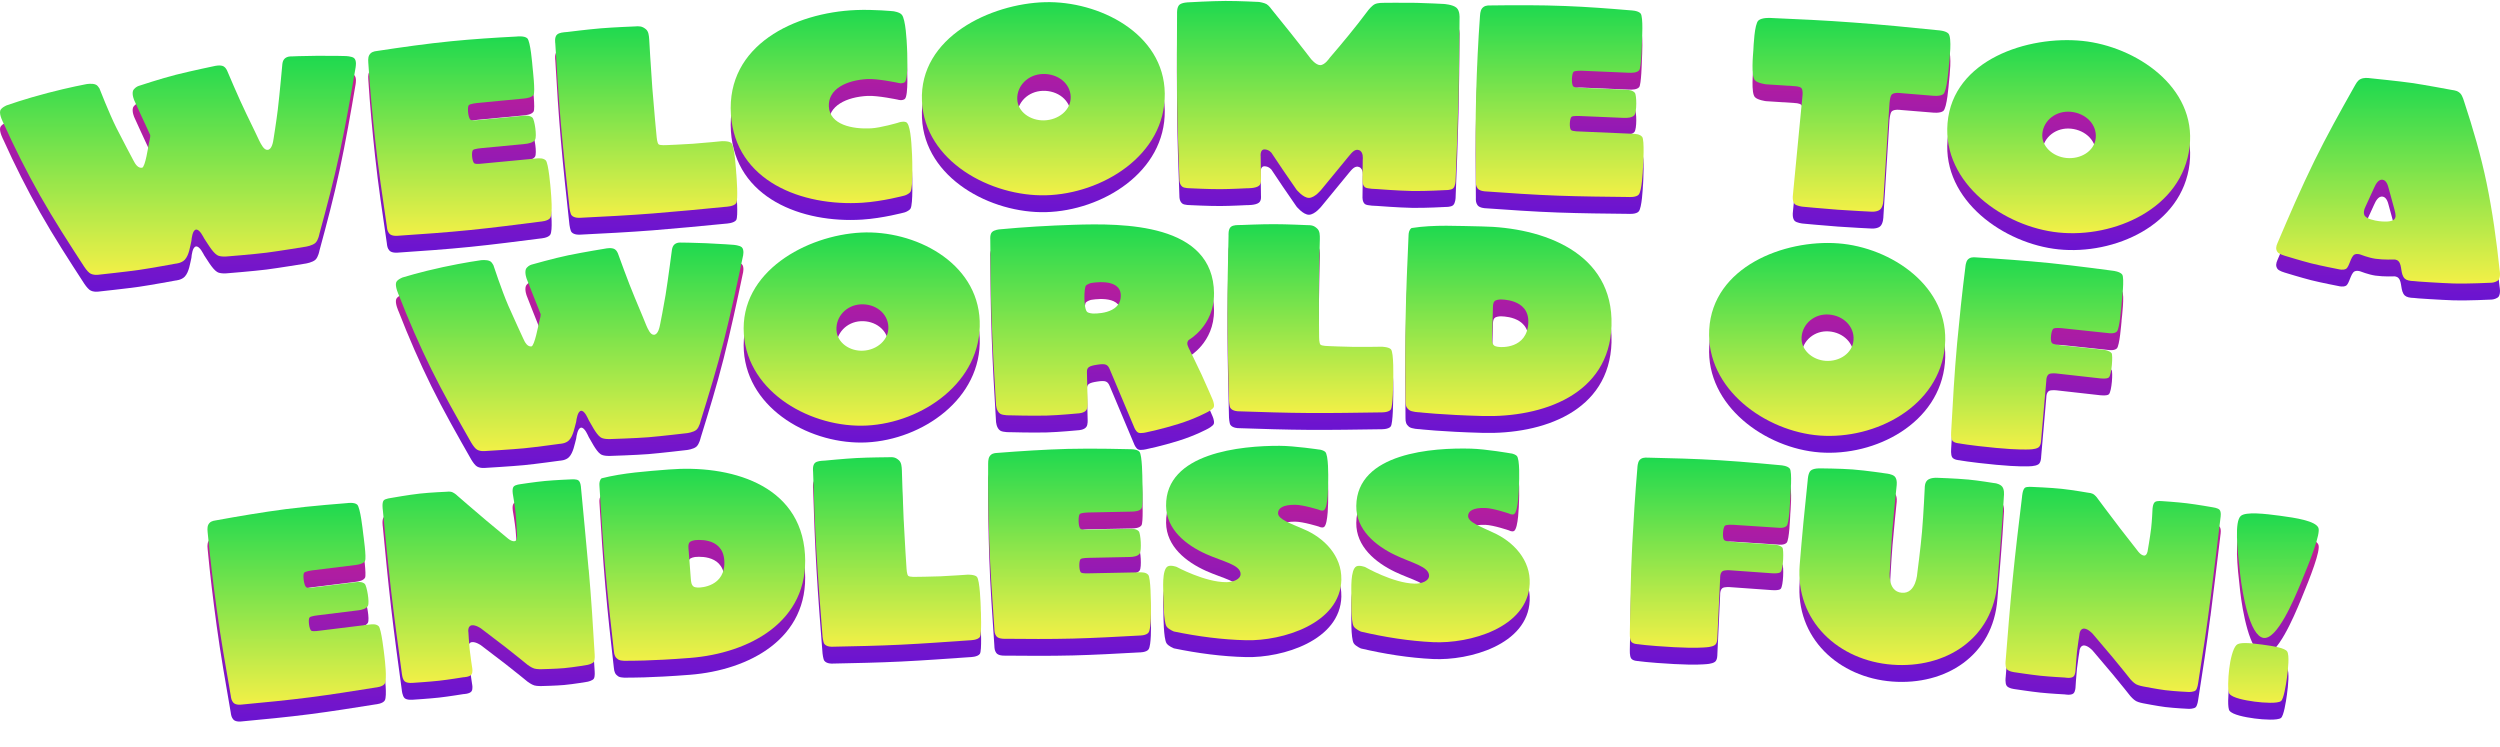 <svg width="957" height="286" viewBox="0 0 957 286" fill="none" xmlns="http://www.w3.org/2000/svg">
<g clip-path="url(#clip0_28_102)">
<path d="M136.152 32.099C134.281 43.18 132.322 54.287 129.979 65.235C127.779 75.514 125.044 85.784 122.274 95.966C122.274 95.966 121.882 98.317 120.786 99.386C119.691 100.464 117.063 100.883 117.063 100.883C117.063 100.883 106.561 102.602 101.947 103.19C97.226 103.787 86.831 104.624 86.831 104.624C86.831 104.624 84.185 104.873 83.072 104.072C81.246 102.949 79.028 98.95 78.199 97.801C77.905 97.32 76.471 94.157 75.037 94.344C73.71 94.523 73.354 97.614 73.273 98.674C72.775 100.731 72.4 104.036 70.779 105.835C69.523 107.234 67.19 107.385 67.19 107.385C67.19 107.385 57.81 109.122 53.205 109.781C48.484 110.458 38.115 111.572 38.115 111.572C38.115 111.572 35.612 112.053 34.205 110.895C33.314 110.191 32.299 108.659 32.299 108.659C26.473 99.689 20.559 90.559 15.374 81.384C10.342 72.477 5.603 63.088 1.336 53.601C1.336 53.601 -0.445 50.306 0.107 48.747C0.508 47.633 2.556 46.778 2.556 46.778C2.556 46.778 9.326 44.364 18.243 42.039C26.723 39.83 33.002 38.672 33.002 38.672C33.002 38.672 35.345 38.227 36.699 38.868C37.563 39.269 37.937 40.267 38.044 40.249C38.044 40.249 41.705 49.691 44.591 55.472C46.355 58.999 51.022 67.782 51.022 67.782C51.815 69.35 52.822 70.882 54.38 70.668C55.601 70.499 56.821 62.242 57.017 61.164C57.525 59.097 57.507 58.999 57.507 58.153C55.236 53.325 51.432 44.943 51.432 44.943C51.432 44.943 50.434 42.779 50.907 41.238C51.236 40.347 52.385 39.563 53.044 39.358C53.044 39.358 61.916 36.428 67.332 35.074C73.852 33.444 82.003 31.76 82.003 31.76C82.003 31.76 84.435 31.128 85.682 31.912C86.421 32.339 86.911 33.426 86.911 33.426C86.911 33.426 91.516 44.355 94.277 49.976C97.039 55.597 99.212 60.246 99.212 60.246C99.969 61.725 101.047 63.996 102.49 63.818C104.049 63.622 104.521 61.048 104.762 59.347C104.762 59.347 105.839 52.595 106.347 48.364C107.06 42.431 108.084 30.976 108.084 30.976C108.209 30.121 108.369 29.578 108.868 28.999C109.883 27.93 111.496 28.055 111.496 28.055C111.496 28.055 115.709 27.85 121.401 27.814C127.895 27.77 132.25 27.912 132.25 27.912C132.25 27.912 134.655 27.965 135.528 28.687C136.642 29.605 136.143 32.072 136.143 32.072L136.152 32.099Z" fill="url(#paint0_linear_28_102)"/>
<path d="M210.842 79.451C210.984 81.001 211.625 88.145 210.663 89.802C209.897 91.12 206.913 91.289 206.913 91.289C197.979 92.429 189.018 93.587 180.093 94.496C170.838 95.44 161.476 96.082 152.159 96.714C152.159 96.714 149.959 96.937 149.059 95.903C148.311 95.048 148.204 94.22 148.079 93.089C146.449 81.981 144.765 70.811 143.572 59.712C142.521 50.012 141.603 40.205 140.98 30.406C140.98 30.406 140.766 28.527 141.345 27.547C141.995 26.433 143.011 26.104 144.365 25.961C153.816 24.527 163.32 23.164 172.806 22.229C181.09 21.41 189.455 20.866 197.792 20.439C197.792 20.439 200.714 20.073 201.836 21.107C203.065 22.247 203.76 30.95 203.867 32.188C203.938 33.016 204.945 41.585 204.259 42.69C203.573 43.794 201.676 44.07 200.331 44.195C193.303 44.845 189.784 45.184 182.756 45.87C182.756 45.87 180.013 46.137 179.451 46.716C178.837 47.348 179.14 51.553 180.119 52.292C180.725 52.755 183.291 52.399 183.291 52.399C189.945 51.74 193.276 51.428 199.93 50.804C201.275 50.68 202.834 50.582 203.822 51.49C204.642 52.248 205.604 58.661 204.82 59.953C204.152 61.057 202.264 61.44 200.928 61.565C194.336 62.179 191.04 62.491 184.457 63.141C184.457 63.141 181.554 63.364 181.046 63.898C180.387 64.593 180.698 68.317 181.554 68.967C182.159 69.43 185.036 69.038 185.036 69.038C193.035 68.254 197.035 67.871 205.034 67.141C206.37 67.016 207.92 66.891 208.909 67.836C209.995 68.887 210.753 78.311 210.851 79.451H210.842Z" fill="url(#paint1_linear_28_102)"/>
<path d="M281.87 73.055C281.951 74.196 282.636 82.898 281.835 84.199C281.033 85.499 277.826 85.615 277.826 85.615C268.536 86.515 259.218 87.432 249.946 88.163C240.673 88.893 231.311 89.356 221.994 89.828C221.994 89.828 219.785 90.024 218.796 88.858C218.297 88.278 217.994 86.114 217.994 86.114C216.819 75.407 215.652 64.656 214.716 53.958C213.817 43.705 213.158 33.364 212.561 23.057C212.561 23.057 212.133 20.59 213.282 19.655C214.164 18.933 215.482 18.835 217.291 18.684C217.291 18.684 225.049 17.704 230.02 17.294C234.99 16.884 242.802 16.582 242.802 16.582C244.833 16.421 245.75 16.457 247.193 17.597C248.28 18.452 248.396 20.011 248.512 21.454C248.512 21.454 249.153 32.874 249.705 40.124C250.266 47.482 251.371 58.964 251.371 58.964C251.371 58.964 251.549 61.244 252.137 61.716C252.734 62.188 255.406 61.992 255.406 61.992C255.406 61.992 261.428 61.752 265.213 61.485C269.551 61.173 276.214 60.505 276.214 60.505C276.214 60.505 278.993 60.327 279.946 61.191C281.238 62.358 281.772 71.897 281.853 73.038L281.87 73.055Z" fill="url(#paint2_linear_28_102)"/>
<path d="M349.131 65.68C349.212 67.551 349.568 78.142 348.543 79.852C347.92 80.814 346.281 81.304 346.281 81.304C346.281 81.304 337.979 83.558 330.025 84.065C307.061 85.517 281.496 75.897 279.795 50.27C278.022 23.663 304.219 11.273 327.637 10.302C334.585 10.017 341.943 10.756 341.943 10.756C341.943 10.756 344.339 11.059 345.176 12.066C346.717 13.66 347.118 22.692 347.189 24.358C347.243 25.498 347.849 36.811 346.325 37.915C345.239 38.69 343.644 38.138 343.644 38.138C343.644 38.138 335.93 36.517 332.118 36.713C324.048 37.114 316.922 40.516 317.287 47.268C317.661 54.216 326.248 55.944 333.383 55.588C337.062 55.41 343.787 53.432 343.787 53.432C343.787 53.432 345.444 52.728 346.789 53.192C348.374 53.735 348.864 59.757 349.131 65.671V65.68Z" fill="url(#paint3_linear_28_102)"/>
<path d="M445.876 42.262C446.161 66.01 421.746 80.654 400.376 81.206C379.47 81.749 353.968 68.335 352.926 45.121C351.83 20.724 379.167 7.852 400.047 7.291C420.463 6.748 445.609 19.102 445.876 42.253V42.262ZM409.863 43.545C409.738 38.352 404.937 34.619 399.209 34.771C393.598 34.922 389.242 39.216 389.402 44.409C389.554 49.29 394.453 52.675 399.699 52.532C405.169 52.381 409.988 48.631 409.863 43.536V43.545Z" fill="url(#paint4_linear_28_102)"/>
<path d="M558.334 42.957C558.067 53.86 557.648 64.772 557.203 75.674C557.203 75.674 557.149 77.75 556.249 78.56C555.457 79.273 553.47 79.219 553.47 79.219C553.47 79.219 545.605 79.665 540.528 79.567C535.335 79.469 527.157 78.828 527.157 78.828C527.157 78.828 523.372 78.783 522.525 78.142C521.43 77.322 521.564 75.327 521.564 75.327C521.599 72.165 521.626 70.588 521.661 67.426C521.661 67.426 522.027 64.727 520.37 63.979C518.713 63.23 517.466 64.878 516.344 66.223C512.157 71.292 510.073 73.83 505.922 78.908C505.922 78.908 503.356 82.212 501.04 82.204C498.831 82.195 496.302 79.059 496.302 79.059C491.794 72.592 489.799 69.582 487.029 65.422C486.806 64.905 485.702 63.649 484.027 63.649C482.246 63.649 482.584 66.348 482.584 66.348C482.629 69.84 482.655 71.586 482.7 75.078C482.7 75.078 482.923 76.77 481.925 77.572C480.633 78.614 477.391 78.516 477.391 78.516C477.391 78.516 471.2 78.845 467.219 78.863C462.792 78.89 455.826 78.534 455.826 78.534C455.826 78.534 453.394 78.56 452.61 77.937C451.381 77.01 451.479 75.14 451.479 75.14C451.069 64.406 450.704 53.637 450.579 42.93C450.463 32.499 450.517 22.006 450.579 11.54C450.579 11.54 450.446 9.251 451.452 8.307C452.459 7.362 455.06 7.336 455.06 7.336C455.06 7.336 463.656 6.846 469.089 6.819C474.068 6.792 481.996 7.202 481.996 7.202C481.996 7.202 483.92 7.514 484.829 8.03C485.737 8.547 486.753 10.008 486.753 10.008C486.753 10.008 491.376 15.744 494.297 19.379C497.308 23.129 501.798 28.972 501.798 28.972C501.798 28.972 503.695 31.377 505.378 31.386C507.178 31.395 508.995 28.607 508.995 28.607C513.422 23.449 518.784 17.063 523.844 10.266C523.844 10.266 525.224 8.52 526.365 8.013C527.505 7.505 529.429 7.54 529.429 7.54C529.429 7.54 537.125 7.451 542.104 7.54C546.175 7.621 552.624 7.968 552.624 7.968C552.624 7.968 556.134 8.155 557.568 9.438C558.895 10.614 558.717 13.313 558.717 13.313C558.654 23.182 558.574 33.069 558.334 42.93V42.957Z" fill="url(#paint5_linear_28_102)"/>
<path d="M628.935 70.677C628.864 72.236 628.516 79.398 627.341 80.903C626.396 82.106 623.421 81.865 623.421 81.865C614.425 81.767 605.392 81.678 596.44 81.357C587.15 81.028 577.806 80.369 568.506 79.709C568.506 79.709 566.297 79.629 565.549 78.48C564.925 77.527 564.934 76.699 564.961 75.55C564.872 64.326 564.747 53.031 565.086 41.87C565.38 32.116 565.825 22.274 566.547 12.484C566.547 12.484 566.591 10.596 567.304 9.696C568.105 8.681 569.148 8.502 570.501 8.538C580.041 8.413 589.644 8.378 599.148 8.752C607.459 9.073 615.805 9.696 624.125 10.409C624.125 10.409 627.073 10.453 628.035 11.629C629.095 12.93 628.579 21.641 628.525 22.888C628.49 23.717 628.303 32.348 627.474 33.346C626.637 34.343 624.731 34.361 623.377 34.299C616.331 33.978 612.803 33.827 605.758 33.542C605.758 33.542 603.014 33.426 602.373 33.925C601.678 34.468 601.402 38.672 602.266 39.536C602.809 40.08 605.383 40.071 605.383 40.071C612.055 40.338 615.396 40.481 622.067 40.783C623.412 40.846 624.971 40.962 625.826 41.995C626.539 42.859 626.61 49.335 625.657 50.519C624.846 51.517 622.922 51.642 621.586 51.579C614.977 51.276 611.681 51.143 605.072 50.876C605.072 50.876 602.168 50.698 601.598 51.152C600.85 51.749 600.645 55.481 601.402 56.238C601.936 56.781 604.84 56.79 604.84 56.79C612.857 57.111 616.865 57.28 624.891 57.654C626.227 57.717 627.786 57.797 628.632 58.875C629.567 60.059 629.015 69.501 628.962 70.65L628.935 70.677Z" fill="url(#paint6_linear_28_102)"/>
<path d="M746.087 31.11C745.962 32.562 745.321 41.371 743.869 42.503C742.658 43.447 739.763 43.09 739.763 43.09C734.926 42.681 732.503 42.485 727.666 42.102C727.666 42.102 725.333 41.71 724.246 42.556C723.409 43.224 723.266 46.44 723.266 46.44C722.5 58.572 721.734 70.713 720.968 82.845C720.968 82.845 720.968 85.66 719.667 86.702C718.367 87.744 715.944 87.459 715.944 87.459C715.944 87.459 708.426 87.094 703.571 86.737C698.271 86.355 690.014 85.571 690.014 85.571C690.014 85.571 687.707 85.312 686.977 84.528C686.05 83.531 686.291 81.464 686.291 81.464C687.52 68.628 688.758 55.802 690.005 42.966C690.005 42.966 690.264 40.792 689.524 40.124C688.785 39.447 686.87 39.429 686.87 39.429C682.523 39.145 680.349 39.002 676.003 38.726C676.003 38.726 672.876 38.325 671.825 37.22C670.222 35.769 671.077 27.28 671.184 25.623C671.273 24.171 671.576 15.655 673.125 14.292C674.444 13.134 677.606 13.322 677.606 13.322C688.242 13.767 698.904 14.284 709.495 15.076C720.282 15.878 731.096 16.911 741.874 18.034C741.874 18.034 744.813 18.176 745.856 19.307C747.307 20.893 746.23 29.56 746.096 31.11H746.087Z" fill="url(#paint7_linear_28_102)"/>
<path d="M838.173 62.669C835.403 86.274 809.268 97.649 787.997 95.458C767.189 93.32 743.575 76.761 745.517 53.593C747.548 29.239 776.364 19.993 797.136 22.113C817.463 24.189 840.872 39.652 838.173 62.66V62.669ZM802.24 59.32C802.784 54.154 798.49 49.834 792.789 49.255C787.204 48.684 782.323 52.39 781.815 57.556C781.343 62.42 785.77 66.401 790.999 66.927C796.441 67.479 801.715 64.371 802.24 59.311V59.32Z" fill="url(#paint8_linear_28_102)"/>
<path d="M956.483 113.54C955.913 114.289 954.39 114.68 953.722 114.68C953.722 114.68 944.316 115.135 939.319 114.974C934.776 114.832 924.096 114.164 924.104 114.057C922.43 114.021 921.245 113.745 920.55 113.113C918.787 111.385 919.615 108.035 918.154 106.459C917.477 105.728 916.453 105.791 916.453 105.791C916.453 105.791 912.614 105.969 909.318 105.506C906.681 105.132 903.394 103.831 903.394 103.831C903.394 103.831 902.325 103.475 901.372 103.867C899.814 104.597 899.359 108.65 898.032 109.38C896.963 109.968 895.324 109.532 895.324 109.532C895.324 109.532 888.323 108.178 884.68 107.252C880.716 106.236 874.561 104.339 874.561 104.339C874.561 104.339 872.405 103.733 871.835 102.94C871.096 101.898 871.211 100.865 871.835 99.484C876.342 88.902 880.93 78.266 885.971 68.005C890.657 58.465 895.894 49.059 901.15 39.741C901.898 38.476 902.397 37.292 903.626 36.722C904.846 36.151 906.209 36.241 907.563 36.428C907.563 36.428 918.413 37.523 923.125 38.2C927.952 38.895 938.446 40.864 938.446 40.864C939.906 41.077 940.913 41.247 941.902 42.324C942.677 43.18 943.282 45.371 943.282 45.371C946.649 55.579 949.714 66.063 951.878 76.538C954.132 87.477 955.682 98.665 956.849 109.817C956.849 109.817 957.365 112.213 956.483 113.549V113.54ZM916.542 90.381C917.21 89.641 917.13 88.679 916.613 86.72C915.758 83.575 915.331 81.999 914.466 78.854C914.101 77.438 913.594 75.478 912.035 75.256C910.485 75.033 909.434 76.886 908.757 78.462C907.456 81.304 906.806 82.72 905.506 85.562C904.873 86.835 904.722 87.967 905.06 88.751C905.746 90.318 909.149 90.897 910.583 91.102C911.91 91.289 915.464 91.592 916.542 90.381Z" fill="url(#paint9_linear_28_102)"/>
<path d="M284.409 104.481C282.12 115.455 279.742 126.456 276.998 137.279C274.424 147.434 271.324 157.552 268.206 167.6C268.206 167.6 267.725 169.925 266.621 170.949C265.507 171.965 262.942 172.268 262.942 172.268C262.942 172.268 252.68 173.47 248.182 173.835C243.577 174.21 233.458 174.53 233.458 174.53C233.458 174.53 230.875 174.646 229.833 173.8C228.104 172.588 226.127 168.491 225.37 167.306C225.112 166.807 223.847 163.583 222.448 163.708C221.157 163.823 220.676 166.888 220.551 167.948C219.972 169.979 219.473 173.256 217.834 174.976C216.551 176.312 214.289 176.347 214.289 176.347C214.289 176.347 205.114 177.621 200.625 178.058C196.019 178.503 185.918 179.1 185.918 179.1C185.918 179.1 183.469 179.456 182.15 178.236C181.313 177.488 180.396 175.911 180.396 175.911C175.122 166.656 169.769 157.25 165.128 147.843C160.612 138.686 156.425 129.084 152.666 119.41C152.666 119.41 151.072 116.034 151.678 114.502C152.114 113.407 154.136 112.658 154.136 112.658C154.136 112.658 160.808 110.583 169.555 108.703C177.884 106.913 184.021 106.076 184.021 106.076C184.021 106.076 186.31 105.746 187.602 106.45C188.421 106.895 188.742 107.902 188.849 107.893C188.849 107.893 192.002 117.504 194.559 123.419C196.117 127.026 200.277 136.023 200.277 136.023C200.981 137.626 201.898 139.212 203.413 139.069C204.606 138.954 206.138 130.776 206.37 129.707C206.949 127.668 206.94 127.57 206.976 126.732C204.98 121.806 201.64 113.246 201.64 113.246C201.64 113.246 200.767 111.028 201.293 109.523C201.649 108.65 202.798 107.92 203.448 107.759C203.448 107.759 212.187 105.274 217.496 104.187C223.891 102.878 231.872 101.595 231.872 101.595C231.872 101.595 234.26 101.079 235.435 101.925C236.139 102.388 236.558 103.501 236.558 103.501C236.558 103.501 240.557 114.645 242.998 120.39C245.439 126.136 247.345 130.883 247.345 130.883C248.013 132.398 248.957 134.714 250.373 134.607C251.897 134.491 252.458 131.943 252.769 130.251C252.769 130.251 254.106 123.561 254.783 119.357C255.736 113.46 257.214 102.076 257.214 102.076C257.375 101.23 257.553 100.696 258.061 100.134C259.094 99.119 260.653 99.315 260.653 99.315C260.653 99.315 264.75 99.315 270.282 99.555C276.588 99.832 280.81 100.179 280.81 100.179C280.81 100.179 283.135 100.348 283.964 101.114C285.006 102.085 284.409 104.526 284.409 104.526V104.481Z" fill="url(#paint10_linear_28_102)"/>
<path d="M375.034 129.378C375.872 152.68 353.024 168.286 331.779 169.355C310.998 170.397 286.333 157.116 284.747 134.357C283.082 110.396 308.833 96.536 329.615 95.485C349.933 94.451 374.224 106.646 375.034 129.378ZM340.063 131.48C339.814 126.287 335.048 122.671 329.49 122.956C324.039 123.241 319.914 127.632 320.2 132.816C320.467 137.698 325.321 140.967 330.408 140.699C335.716 140.423 340.304 136.566 340.063 131.48Z" fill="url(#paint11_linear_28_102)"/>
<path d="M464.716 118.831C464.814 131.177 455.069 136.575 455.069 136.575C454.32 137.413 454.329 138.143 454.989 139.586C454.989 139.586 458.186 146.008 459.95 149.83C461.812 153.865 464.119 159.254 464.119 159.254C464.119 159.254 464.956 161.035 464.671 162.158C464.448 163.066 462.319 164.144 462.319 164.144C462.319 164.144 457.785 166.647 451.194 168.714C444.798 170.718 439.115 171.885 439.115 171.885C439.115 171.885 436.657 172.544 435.686 172.045C434.715 171.537 434.154 169.996 434.154 169.996C430.439 161.115 428.578 156.688 424.81 147.817C424.017 145.964 423.242 145.572 420.124 146.044C416.802 146.543 416.036 147.068 416.08 148.939C416.187 153.598 416.241 155.922 416.348 160.572C416.348 160.572 416.499 162.541 415.875 163.387C415.047 164.652 412.678 164.705 412.678 164.705C412.678 164.705 405.382 165.409 400.768 165.534C395.29 165.685 386.792 165.445 386.792 165.445C386.792 165.445 383.995 165.534 382.9 164.848C381.359 163.859 381.27 161.267 381.27 161.267C380.61 150.48 379.978 139.648 379.604 128.879C379.239 118.626 379.105 108.303 379.078 98.014C379.078 98.014 378.9 96.153 379.755 95.289C380.61 94.425 382.588 94.255 382.588 94.255C391.994 93.365 401.472 92.812 410.843 92.51C429.994 91.886 464.528 91.824 464.733 118.814L464.716 118.831ZM429.041 119.482C428.916 112.516 417.479 114.832 417.479 114.832C417.479 114.832 416.383 115.17 415.751 115.705C414.896 116.435 414.762 124.773 416.196 125.886C416.864 126.394 418.28 126.465 418.28 126.465C418.28 126.465 429.174 127.08 429.041 119.491V119.482Z" fill="url(#paint12_linear_28_102)"/>
<path d="M533.321 152.137C533.304 153.277 533.259 162.006 532.377 163.244C531.495 164.474 528.387 164.322 528.387 164.322C519.328 164.447 510.224 164.607 501.201 164.554C492.178 164.5 483.074 164.198 474.024 163.895C474.024 163.895 471.877 163.895 471.013 162.656C470.577 162.033 470.461 159.851 470.461 159.851C470.194 149.081 469.926 138.268 469.882 127.534C469.837 117.246 470.033 106.886 470.292 96.562C470.292 96.562 470.078 94.068 471.272 93.231C472.18 92.59 473.472 92.599 475.235 92.59C475.235 92.59 482.833 92.26 487.67 92.269C492.516 92.269 500.105 92.625 500.105 92.625C502.083 92.634 502.965 92.75 504.274 94.006C505.254 94.95 505.245 96.509 505.236 97.961C505.236 97.961 504.933 109.389 504.88 116.667C504.826 124.042 504.96 135.586 504.96 135.586C504.96 135.586 504.942 137.876 505.485 138.392C506.02 138.918 508.621 138.936 508.621 138.936C508.621 138.936 514.473 139.194 518.152 139.239C522.374 139.292 528.886 139.176 528.886 139.176C528.886 139.176 531.593 139.23 532.449 140.165C533.598 141.43 533.348 150.988 533.33 152.128L533.321 152.137Z" fill="url(#paint13_linear_28_102)"/>
<path d="M616.892 131.017C616.117 157.704 590.259 166.309 567.58 165.703C551.929 165.284 543.325 164.278 543.325 164.278C543.325 164.278 540.421 164.215 539.361 163.369C538.301 162.514 537.998 161.579 538.025 160.02C537.927 149.553 537.873 139.051 538.06 128.63C538.256 117.932 538.72 107.162 539.201 96.429C539.218 95.494 539.459 94.353 540.35 93.748C549.008 92.367 558.298 92.999 567.01 93.124C590.82 93.454 617.694 103.19 616.883 131.026L616.892 131.017ZM585.039 129.868C585.351 120.622 574.207 121.094 574.207 121.094C574.207 121.094 572.675 121.156 572.114 121.762C571.446 122.466 571.517 123.508 571.473 125.067C571.348 129.262 571.286 131.364 571.161 135.56C571.125 136.7 571.09 137.965 571.936 138.704C572.559 139.247 574.198 139.292 574.198 139.292C574.198 139.292 584.691 140.254 585.039 129.868Z" fill="url(#paint14_linear_28_102)"/>
<path d="M744.519 138.882C742.462 162.113 717.832 174.762 696.615 173.185C675.86 171.644 653.03 155.406 654.286 132.62C655.604 108.641 682.879 98.077 703.625 99.609C723.907 101.105 746.524 116.213 744.519 138.882ZM709.53 136.629C709.922 131.444 705.647 127.267 700.097 126.857C694.655 126.456 690.014 130.304 689.649 135.488C689.31 140.361 693.72 144.209 698.806 144.583C704.106 144.966 709.147 141.706 709.53 136.629Z" fill="url(#paint15_linear_28_102)"/>
<path d="M812.145 122.822C812.03 123.855 811.406 132.362 810.319 133.386C809.34 134.313 807.282 133.992 807.282 133.992C800.067 133.208 796.45 132.825 789.235 132.077C789.235 132.077 786.723 131.819 786.028 132.273C785.209 132.807 784.683 136.834 785.467 137.751C785.957 138.321 788.451 138.579 788.451 138.579C795.007 139.256 798.285 139.604 804.832 140.307C804.832 140.307 807.335 140.477 808.306 141.626C808.885 142.321 808.395 149.794 807.282 150.925C806.543 151.682 803.416 151.237 803.416 151.237C797.065 150.507 793.894 150.15 787.534 149.455C787.534 149.455 785.058 149.099 784.229 149.741C783.276 150.48 783.33 152.154 783.33 152.154C782.537 161.267 782.136 165.819 781.343 174.931C781.343 174.931 781.343 177.06 780.301 177.746C779.072 178.565 776.435 178.503 776.435 178.503C776.435 178.503 772.632 178.735 764.169 177.924C753.569 176.909 750.069 176.187 750.069 176.187C750.069 176.187 747.895 176.089 747.263 174.993C746.702 174.023 746.898 171.831 746.898 171.831C747.539 160.519 748.145 149.144 749.178 137.92C750.078 128.202 751.111 118.404 752.349 108.677C752.349 108.677 752.456 106.699 753.267 105.835C754.131 104.918 755.235 104.864 756.553 104.989C765.942 105.559 775.331 106.227 784.683 107.162C794.553 108.151 808.974 110.12 808.974 110.12C808.974 110.12 811.531 110.405 812.368 111.536C813.33 112.854 812.261 121.557 812.119 122.804L812.145 122.822Z" fill="url(#paint16_linear_28_102)"/>
<path d="M147.162 257.718C147.349 259.268 148.186 266.385 147.331 268.059C146.645 269.396 143.83 269.627 143.83 269.627C135.43 270.963 126.986 272.317 118.604 273.395C109.901 274.517 101.074 275.355 92.291 276.183C92.291 276.183 90.225 276.45 89.334 275.444C88.603 274.607 88.47 273.778 88.309 272.647C86.394 261.584 84.426 250.467 82.92 239.404C81.602 229.73 80.4 219.959 79.482 210.187C79.482 210.187 79.215 208.317 79.731 207.319C80.311 206.197 81.255 205.849 82.528 205.671C91.427 204.05 100.37 202.536 109.313 201.36C118.853 200.104 132.892 199.044 132.892 199.044C132.892 199.044 135.644 198.616 136.74 199.632C137.942 200.745 138.878 209.421 139.02 210.659C139.118 211.488 140.347 220.021 139.733 221.143C139.118 222.266 137.337 222.578 136.072 222.738C129.444 223.54 126.14 223.949 119.513 224.787C119.513 224.787 116.929 225.107 116.413 225.704C115.852 226.345 116.279 230.541 117.232 231.254C117.82 231.699 120.234 231.289 120.234 231.289C126.505 230.496 129.64 230.104 135.911 229.347C137.176 229.196 138.646 229.062 139.617 229.944C140.419 230.683 141.541 237.061 140.837 238.38C140.249 239.493 138.468 239.921 137.212 240.072C131.003 240.82 127.903 241.203 121.695 241.987C121.695 241.987 118.96 242.272 118.497 242.816C117.891 243.528 118.319 247.243 119.138 247.866C119.726 248.311 122.434 247.866 122.434 247.866C129.961 246.913 133.729 246.45 141.265 245.55C142.521 245.399 143.991 245.238 144.944 246.156C146.004 247.18 147.028 256.587 147.162 257.718Z" fill="url(#paint17_linear_28_102)"/>
<path d="M225.361 224.519C226.323 235.315 227.009 246.147 227.641 256.97C227.641 256.97 227.811 258.831 227.365 259.704C226.92 260.577 224.862 260.978 224.862 260.978C224.862 260.978 219.803 261.86 215.955 262.216C213.042 262.492 207.386 262.617 207.386 262.617C207.386 262.617 205.604 262.688 204.526 262.376C203.448 262.065 201.97 260.96 201.97 260.96C201.97 260.96 197.053 256.925 193.623 254.28C189.437 251.046 184.11 247.011 184.11 247.011C184.11 247.011 182.168 245.648 180.707 245.8C178.828 245.995 179.309 248.561 179.309 248.561C179.309 248.561 179.523 252.507 179.781 254.992C180.066 257.682 180.725 261.895 180.725 261.895C180.725 261.895 181.135 263.739 180.494 264.639C179.772 265.654 177.349 265.708 177.349 265.708C177.349 265.708 171.773 266.625 168.032 267.044C164.398 267.445 158.234 267.837 158.234 267.837C158.234 267.837 155.846 268.113 154.911 267.276C153.976 266.447 153.798 264.06 153.798 264.06C152.355 253.594 150.938 243.092 149.718 232.625C148.524 222.328 147.518 211.951 146.538 201.609C146.538 201.609 146.119 198.937 146.877 198.011C147.447 197.316 149.887 197.04 149.887 197.04C149.887 197.04 156.434 195.873 160.701 195.401C164.745 194.955 171.069 194.688 171.069 194.688C171.069 194.688 172.334 194.448 173.359 194.964C174.383 195.481 175.113 196.238 175.113 196.238C175.113 196.238 181.767 202.019 185.963 205.555C189.366 208.423 194.256 212.441 194.256 212.441C194.256 212.441 195.672 213.759 196.937 213.634C197.997 213.527 197.926 211.764 197.926 211.764C197.926 211.764 197.712 206.357 197.365 202.838C197.088 200.05 196.34 195.73 196.34 195.73C196.34 195.73 195.904 193.468 196.679 192.666C197.356 191.971 199.28 191.784 199.28 191.784C199.28 191.784 205.007 190.911 208.624 190.573C212.57 190.199 218.671 189.958 218.671 189.958C218.671 189.958 220.595 189.78 221.397 190.341C222.315 190.982 222.395 193.067 222.395 193.067C223.392 203.551 224.39 214.044 225.325 224.519H225.361Z" fill="url(#paint18_linear_28_102)"/>
<path d="M308.148 218.712C309.733 244.517 286.698 256.524 264.135 258.306C248.975 259.499 240.548 259.392 240.548 259.392C240.548 259.392 237.742 259.633 236.629 258.894C235.516 258.154 235.124 257.255 234.99 255.696C233.796 245.301 232.638 234.861 231.73 224.475C230.795 213.813 230.109 203.052 229.458 192.336C229.378 191.401 229.494 190.243 230.287 189.548C238.633 187.437 247.487 186.867 255.994 186.181C278.86 184.32 306.473 191.455 308.148 218.712ZM277.247 220.858C276.588 211.63 265.864 213.251 265.864 213.251C265.864 213.251 264.394 213.474 263.913 214.124C263.343 214.899 263.521 215.924 263.637 217.482C263.957 221.669 264.118 223.762 264.438 227.949C264.527 229.089 264.625 230.354 265.516 230.995C266.175 231.467 267.761 231.352 267.761 231.352C267.761 231.352 277.996 231.227 277.256 220.858H277.247Z" fill="url(#paint19_linear_28_102)"/>
<path d="M375.417 239.119C375.462 240.259 375.89 248.98 375.106 250.262C374.322 251.536 371.293 251.554 371.293 251.554C362.51 252.16 353.692 252.81 344.945 253.237C336.197 253.665 327.352 253.843 318.552 254.021C318.552 254.021 316.467 254.146 315.559 252.943C315.104 252.347 314.873 250.173 314.873 250.173C314.018 239.431 313.18 228.652 312.548 217.937C311.942 207.666 311.568 197.307 311.247 186.992C311.247 186.992 310.9 184.516 312.013 183.616C312.86 182.93 314.116 182.868 315.826 182.77C315.826 182.77 323.175 182.039 327.878 181.79C332.581 181.54 339.965 181.487 339.965 181.487C341.889 181.389 342.745 181.451 344.09 182.636C345.096 183.527 345.167 185.086 345.239 186.538C345.239 186.538 345.568 197.966 345.916 205.235C346.263 212.601 347.02 224.119 347.02 224.119C347.02 224.119 347.127 226.399 347.679 226.898C348.232 227.397 350.752 227.272 350.752 227.272C350.752 227.272 356.444 227.218 360.016 227.067C364.114 226.889 370.42 226.435 370.42 226.435C370.42 226.435 373.048 226.345 373.93 227.236C375.115 228.439 375.391 237.997 375.435 239.137L375.417 239.119Z" fill="url(#paint20_linear_28_102)"/>
<path d="M440.585 238.237C440.612 239.796 440.719 246.966 439.694 248.543C438.875 249.799 436.06 249.746 436.06 249.746C427.589 250.209 419.064 250.69 410.629 250.904C401.882 251.126 393.028 251.055 384.227 250.975C384.227 250.975 382.143 251.028 381.368 249.933C380.726 249.024 380.682 248.187 380.637 247.047C379.862 235.85 379.052 224.591 378.687 213.421C378.366 203.667 378.179 193.815 378.259 184.008C378.259 184.008 378.188 182.119 378.802 181.184C379.488 180.124 380.468 179.875 381.751 179.83C390.747 179.127 399.78 178.539 408.776 178.289C418.37 178.022 432.417 178.405 432.417 178.405C432.417 178.405 435.196 178.263 436.176 179.385C437.254 180.614 437.298 189.344 437.316 190.591C437.325 191.419 437.681 200.041 436.951 201.093C436.22 202.144 434.421 202.277 433.147 202.295C426.484 202.411 423.162 202.482 416.499 202.634C416.499 202.634 413.898 202.687 413.328 203.23C412.704 203.809 412.704 208.032 413.569 208.842C414.112 209.35 416.544 209.19 416.544 209.19C422.85 209.047 426.003 208.976 432.31 208.869C433.584 208.842 435.062 208.869 435.926 209.849C436.648 210.668 437.102 217.126 436.274 218.364C435.57 219.406 433.762 219.656 432.497 219.674C426.253 219.781 423.135 219.852 416.9 219.994C416.9 219.994 414.156 219.994 413.64 220.484C412.972 221.126 413.007 224.867 413.764 225.579C414.299 226.087 417.034 225.918 417.034 225.918C424.605 225.74 428.391 225.668 435.971 225.544C437.236 225.526 438.706 225.508 439.561 226.524C440.514 227.655 440.558 237.106 440.576 238.255L440.585 238.237Z" fill="url(#paint21_linear_28_102)"/>
<path d="M513.475 228.305C513.11 245.203 490.93 251.857 477.061 251.536C467.806 251.322 458.498 250.075 449.395 248.196C449.395 248.196 447.301 247.394 446.553 246.254C445.377 244.401 445.368 235.672 445.351 234.211C445.324 232.34 444.691 224.555 446.998 223.272C448.148 222.631 450.366 223.442 450.366 223.442C450.366 223.442 461.259 229.356 469.445 229.312C471.966 229.303 474.906 228.252 474.897 226.176C474.888 222.64 468.074 221.42 461.696 218.551C454.151 215.158 446.482 209.252 446.375 200.104C446.143 179.723 475.209 177.06 489.835 177.113C495.5 177.131 504.906 178.539 504.906 178.539C504.906 178.539 506.189 178.565 507.249 179.385C508.603 180.436 508.452 189.058 508.434 190.306C508.425 191.659 508.452 200.594 506.848 201.725C506.1 202.242 504.942 201.609 504.942 201.609C504.942 201.609 498.903 199.694 495.723 199.685C491.055 199.667 489.247 201.012 489.238 202.883C489.238 205.27 494.102 206.838 498.858 208.949C506.893 212.245 513.663 219.237 513.467 228.287L513.475 228.305Z" fill="url(#paint22_linear_28_102)"/>
<path d="M585.564 229.962C584.78 246.842 562.431 252.934 548.571 252.275C539.325 251.83 530.052 250.351 520.993 248.24C520.993 248.24 518.918 247.385 518.196 246.227C517.074 244.339 517.279 235.618 517.297 234.157C517.315 232.287 516.887 224.484 519.212 223.272C520.379 222.667 522.579 223.522 522.579 223.522C522.579 223.522 533.313 229.704 541.507 229.873C544.028 229.926 546.995 228.946 547.039 226.871C547.119 223.335 540.341 221.945 534.034 218.917C526.578 215.336 519.06 209.234 519.185 200.095C519.47 179.714 548.598 177.781 563.206 178.2C568.863 178.36 578.242 179.999 578.242 179.999C578.242 179.999 579.525 180.062 580.567 180.908C581.894 181.995 581.52 190.608 581.485 191.855C581.44 193.209 581.244 202.144 579.614 203.23C578.857 203.729 577.708 203.061 577.708 203.061C577.708 203.061 571.722 201.003 568.542 200.905C563.874 200.772 562.03 202.072 561.986 203.943C561.924 206.33 566.751 208.023 571.446 210.249C579.391 213.75 585.992 220.912 585.564 229.953V229.962Z" fill="url(#paint23_linear_28_102)"/>
<path d="M685.311 197.12C685.24 198.153 684.955 206.678 683.93 207.755C683.013 208.726 681.009 208.495 681.009 208.495C673.981 208.014 670.462 207.782 663.434 207.346C663.434 207.346 660.993 207.194 660.334 207.675C659.559 208.245 659.203 212.289 659.996 213.171C660.495 213.723 662.926 213.875 662.926 213.875C669.313 214.276 672.502 214.481 678.88 214.908C678.88 214.908 681.32 214.971 682.3 216.075C682.888 216.743 682.692 224.225 681.659 225.401C680.973 226.185 677.927 225.873 677.927 225.873C671.745 225.41 668.645 225.187 662.463 224.769C662.463 224.769 660.049 224.519 659.265 225.196C658.375 225.971 658.481 227.646 658.481 227.646C658.054 236.785 657.84 241.355 657.404 250.485C657.404 250.485 657.484 252.605 656.495 253.344C655.337 254.217 652.781 254.262 652.781 254.262C652.781 254.262 649.102 254.654 640.871 254.199C630.556 253.629 627.136 253.059 627.136 253.059C627.136 253.059 625.025 253.059 624.366 251.981C623.787 251.037 623.893 248.837 623.893 248.837C624.089 237.507 624.241 226.123 624.829 214.855C625.336 205.101 625.96 195.276 626.797 185.504C626.797 185.504 626.833 183.527 627.581 182.627C628.383 181.674 629.452 181.576 630.734 181.638C639.865 181.834 649.004 182.084 658.107 182.627C667.719 183.197 681.784 184.56 681.784 184.56C681.784 184.56 684.278 184.729 685.124 185.834C686.113 187.108 685.391 195.855 685.302 197.102L685.311 197.12Z" fill="url(#paint24_linear_28_102)"/>
<path d="M764.606 229.303C762.994 251.037 744.751 262.43 724.388 260.898C703.901 259.366 687.199 244.267 688.927 222.684C689.791 211.915 690.825 201.075 691.992 190.297C691.992 190.297 692.081 187.598 693.114 186.627C694.147 185.656 696.722 185.745 696.722 185.745C696.722 185.745 704.551 185.807 709.139 186.155C714.474 186.564 722.01 187.704 722.01 187.704C722.01 187.704 724.273 187.892 725.252 188.809C726.446 189.931 726.018 192.523 726.018 192.523C726.018 192.523 724.976 202.446 724.451 208.762C723.934 214.979 723.444 224.635 723.444 224.635C723.444 224.635 722.224 232.866 728.005 233.365C733.572 233.837 733.955 225.74 733.955 225.74C733.955 225.74 735.22 216.146 735.745 210.036C736.316 203.515 736.797 193.12 736.797 193.12C736.797 193.12 736.743 191.232 737.794 190.288C738.952 189.245 741.313 189.343 741.313 189.343C741.313 189.343 748.813 189.593 753.507 190.029C757.239 190.377 763.377 191.383 763.377 191.383C763.377 191.383 764.793 191.41 766.076 192.372C767.474 193.423 767.1 196.229 767.1 196.229C766.512 207.265 765.417 218.542 764.615 229.294L764.606 229.303Z" fill="url(#paint25_linear_28_102)"/>
<path d="M846.146 235.832C844.783 246.583 843.135 257.317 841.442 268.024C841.442 268.024 841.211 269.877 840.587 270.643C839.964 271.4 837.862 271.346 837.862 271.346C837.862 271.346 832.731 271.124 828.892 270.66C825.988 270.304 820.43 269.226 820.43 269.226C820.43 269.226 818.675 268.915 817.686 268.38C816.697 267.846 815.495 266.447 815.495 266.447C815.495 266.447 811.549 261.45 808.761 258.136C805.358 254.084 801.02 248.997 801.02 248.997C801.02 248.997 799.417 247.251 797.947 247.091C796.067 246.886 795.987 249.487 795.987 249.487C795.987 249.487 795.346 253.389 795.079 255.865C794.785 258.555 794.526 262.813 794.526 262.813C794.526 262.813 794.526 264.701 793.716 265.441C792.789 266.278 790.42 265.815 790.42 265.815C790.42 265.815 784.782 265.521 781.04 265.129C777.406 264.746 771.304 263.811 771.304 263.811C771.304 263.811 768.917 263.57 768.178 262.555C767.439 261.539 767.777 259.17 767.777 259.17C768.605 248.632 769.461 238.077 770.512 227.593C771.545 217.278 772.774 206.927 774.039 196.612C774.039 196.612 774.199 193.913 775.135 193.174C775.838 192.621 778.288 192.862 778.288 192.862C778.288 192.862 784.933 193.12 789.2 193.575C793.244 194.002 799.488 195.089 799.488 195.089C799.488 195.089 800.779 195.125 801.67 195.846C802.561 196.568 803.104 197.467 803.104 197.467C803.104 197.467 808.369 204.531 811.718 208.887C814.435 212.414 818.354 217.393 818.354 217.393C818.354 217.393 819.45 218.988 820.723 219.13C821.775 219.255 822.095 217.509 822.095 217.509C822.095 217.509 823.039 212.182 823.458 208.673C823.788 205.885 823.975 201.511 823.975 201.511C823.975 201.511 824.028 199.204 824.963 198.59C825.774 198.055 827.698 198.287 827.698 198.287C827.698 198.287 833.479 198.661 837.096 199.106C841.033 199.587 847.054 200.647 847.054 200.647C847.054 200.647 848.978 200.888 849.637 201.6C850.395 202.42 850.029 204.477 850.029 204.477C848.764 214.935 847.5 225.392 846.172 235.832H846.146Z" fill="url(#paint26_linear_28_102)"/>
<path d="M887.486 208.521C888.385 210.704 884.466 220.76 880.778 229.623C878.079 236.126 871.639 251.42 866.482 250.645C861.164 249.844 858.376 233.676 857.53 226.292C856.345 215.995 855.401 206.214 857.734 203.996C859.578 202.251 867.034 203.115 872.77 203.881C878.827 204.691 886.399 205.858 887.495 208.521H887.486ZM875.469 265.717C875.024 268.906 874.213 274.036 873.153 274.838C871.862 275.809 866.624 275.515 863.097 275.043C859.266 274.526 854.643 273.609 853.468 272.086C852.657 271.035 852.924 266.091 853.325 262.635C853.735 259.072 854.715 254.743 856.122 253.362C857.227 252.284 860.701 252.489 865.92 253.193C870.303 253.781 874.721 254.502 875.549 255.865C876.422 257.299 875.906 262.528 875.46 265.717H875.469Z" fill="url(#paint27_linear_28_102)"/>
</g>
<path d="M136.152 25.645C134.281 36.726 132.322 47.834 129.979 58.781C127.779 69.06 125.044 79.331 122.274 89.512C122.274 89.512 121.882 91.864 120.786 92.932C119.691 94.01 117.063 94.429 117.063 94.429C117.063 94.429 106.561 96.148 101.947 96.736C97.226 97.333 86.831 98.17 86.831 98.17C86.831 98.17 84.185 98.419 83.072 97.618C81.246 96.495 79.028 92.496 78.199 91.347C77.905 90.866 76.471 87.704 75.037 87.891C73.71 88.069 73.354 91.16 73.273 92.22C72.775 94.278 72.4 97.582 70.779 99.382C69.523 100.78 67.19 100.931 67.19 100.931C67.19 100.931 57.81 102.668 53.205 103.328C48.484 104.005 38.115 105.118 38.115 105.118C38.115 105.118 35.612 105.599 34.205 104.441C33.314 103.737 32.299 102.205 32.299 102.205C26.473 93.235 20.559 84.105 15.374 74.93C10.342 66.023 5.603 56.634 1.336 47.148C1.336 47.148 -0.445 43.852 0.107 42.293C0.508 41.18 2.556 40.325 2.556 40.325C2.556 40.325 9.326 37.91 18.243 35.586C26.723 33.377 33.002 32.219 33.002 32.219C33.002 32.219 35.345 31.773 36.699 32.415C37.563 32.815 37.937 33.813 38.044 33.795C38.044 33.795 41.705 43.237 44.591 49.018C46.355 52.546 51.022 61.328 51.022 61.328C51.815 62.896 52.822 64.428 54.38 64.215C55.601 64.045 56.821 55.788 57.017 54.71C57.525 52.644 57.507 52.546 57.507 51.699C55.236 46.871 51.432 38.489 51.432 38.489C51.432 38.489 50.434 36.325 50.907 34.784C51.236 33.893 52.385 33.109 53.044 32.904C53.044 32.904 61.916 29.974 67.332 28.62C73.852 26.99 82.003 25.306 82.003 25.306C82.003 25.306 84.435 24.674 85.682 25.458C86.421 25.885 86.911 26.972 86.911 26.972C86.911 26.972 91.516 37.902 94.277 43.522C97.039 49.143 99.212 53.793 99.212 53.793C99.969 55.271 101.047 57.543 102.49 57.365C104.049 57.169 104.521 54.594 104.762 52.893C104.762 52.893 105.839 46.141 106.347 41.91C107.06 35.978 108.084 24.523 108.084 24.523C108.209 23.667 108.369 23.124 108.868 22.545C109.883 21.476 111.496 21.601 111.496 21.601C111.496 21.601 115.709 21.396 121.401 21.36C127.895 21.316 132.25 21.458 132.25 21.458C132.25 21.458 134.655 21.512 135.528 22.233C136.642 23.151 136.143 25.618 136.143 25.618L136.152 25.645Z" fill="url(#paint28_linear_28_102)"/>
<path d="M210.842 72.997C210.984 74.547 211.625 81.691 210.663 83.348C209.897 84.666 206.913 84.835 206.913 84.835C197.979 85.976 189.018 87.134 180.093 88.042C170.838 88.986 161.476 89.628 152.159 90.26C152.159 90.26 149.959 90.483 149.059 89.45C148.311 88.594 148.204 87.766 148.079 86.635C146.449 75.527 144.765 64.357 143.572 53.258C142.521 43.558 141.603 33.751 140.98 23.952C140.98 23.952 140.766 22.073 141.345 21.093C141.995 19.98 143.011 19.65 144.365 19.508C153.816 18.073 163.32 16.711 172.806 15.775C181.09 14.956 189.455 14.412 197.792 13.985C197.792 13.985 200.714 13.62 201.836 14.653C203.065 15.793 203.76 24.496 203.867 25.734C203.938 26.562 204.945 35.131 204.259 36.236C203.573 37.34 201.676 37.617 200.331 37.741C193.303 38.392 189.784 38.73 182.756 39.416C182.756 39.416 180.013 39.683 179.451 40.262C178.837 40.895 179.14 45.099 180.119 45.838C180.725 46.301 183.291 45.945 183.291 45.945C189.945 45.286 193.276 44.974 199.93 44.351C201.275 44.226 202.834 44.128 203.822 45.037C204.642 45.794 205.604 52.207 204.82 53.499C204.152 54.603 202.264 54.986 200.928 55.111C194.336 55.726 191.04 56.037 184.457 56.688C184.457 56.688 181.554 56.91 181.046 57.445C180.387 58.14 180.698 61.863 181.554 62.513C182.159 62.976 185.036 62.584 185.036 62.584C193.035 61.801 197.035 61.417 205.034 60.687C206.37 60.562 207.92 60.438 208.909 61.382C209.995 62.433 210.753 71.857 210.851 72.997H210.842Z" fill="url(#paint29_linear_28_102)"/>
<path d="M281.87 66.602C281.951 67.742 282.636 76.445 281.835 77.745C281.033 79.046 277.826 79.161 277.826 79.161C268.536 80.061 259.218 80.978 249.946 81.709C240.673 82.439 231.311 82.903 221.994 83.375C221.994 83.375 219.785 83.571 218.796 82.404C218.297 81.825 217.994 79.66 217.994 79.66C216.819 68.953 215.652 58.202 214.716 47.504C213.817 37.251 213.158 26.91 212.561 16.604C212.561 16.604 212.133 14.136 213.282 13.201C214.164 12.479 215.482 12.382 217.291 12.23C217.291 12.23 225.049 11.25 230.02 10.841C234.99 10.431 242.802 10.128 242.802 10.128C244.833 9.968 245.75 10.003 247.193 11.143C248.28 11.998 248.396 13.557 248.512 15C248.512 15 249.153 26.42 249.705 33.67C250.266 41.028 251.371 52.51 251.371 52.51C251.371 52.51 251.549 54.79 252.137 55.262C252.734 55.734 255.406 55.539 255.406 55.539C255.406 55.539 261.428 55.298 265.213 55.031C269.551 54.719 276.214 54.051 276.214 54.051C276.214 54.051 278.993 53.873 279.946 54.737C281.238 55.904 281.772 65.444 281.853 66.584L281.87 66.602Z" fill="url(#paint30_linear_28_102)"/>
<path d="M349.131 59.226C349.212 61.097 349.568 71.688 348.543 73.398C347.92 74.36 346.281 74.85 346.281 74.85C346.281 74.85 337.979 77.104 330.025 77.611C307.061 79.063 281.496 69.443 279.795 43.816C278.022 17.209 304.219 4.819 327.637 3.848C334.585 3.563 341.943 4.302 341.943 4.302C341.943 4.302 344.339 4.605 345.176 5.612C346.717 7.206 347.118 16.238 347.189 17.904C347.243 19.044 347.849 30.357 346.325 31.462C345.239 32.236 343.644 31.684 343.644 31.684C343.644 31.684 335.93 30.063 332.118 30.259C324.048 30.66 316.922 34.062 317.287 40.814C317.661 47.762 326.248 49.49 333.383 49.134C337.062 48.956 343.787 46.978 343.787 46.978C343.787 46.978 345.444 46.275 346.789 46.738C348.374 47.281 348.864 53.303 349.131 59.217V59.226Z" fill="url(#paint31_linear_28_102)"/>
<path d="M445.876 35.808C446.161 59.556 421.746 74.2 400.376 74.752C379.47 75.296 353.968 61.881 352.926 38.668C351.83 14.27 379.167 1.398 400.047 0.837C420.463 0.294 445.609 12.649 445.876 35.799V35.808ZM409.863 37.091C409.738 31.898 404.937 28.166 399.209 28.317C393.598 28.468 389.242 32.762 389.402 37.955C389.554 42.836 394.453 46.221 399.699 46.079C405.169 45.927 409.988 42.177 409.863 37.082V37.091Z" fill="url(#paint32_linear_28_102)"/>
<path d="M558.334 36.503C558.067 47.406 557.648 58.318 557.203 69.221C557.203 69.221 557.149 71.296 556.249 72.107C555.457 72.819 553.47 72.766 553.47 72.766C553.47 72.766 545.605 73.211 540.528 73.113C535.335 73.015 527.157 72.374 527.157 72.374C527.157 72.374 523.372 72.329 522.525 71.688C521.43 70.868 521.564 68.873 521.564 68.873C521.599 65.711 521.626 64.134 521.661 60.972C521.661 60.972 522.027 58.273 520.37 57.525C518.713 56.777 517.466 58.425 516.344 59.77C512.157 64.838 510.073 67.377 505.922 72.454C505.922 72.454 503.356 75.759 501.04 75.75C498.831 75.741 496.302 72.605 496.302 72.605C491.794 66.138 489.799 63.128 487.029 58.968C486.806 58.451 485.702 57.195 484.027 57.195C482.246 57.195 482.584 59.894 482.584 59.894C482.629 63.386 482.655 65.132 482.7 68.624C482.7 68.624 482.923 70.316 481.925 71.118C480.633 72.16 477.391 72.062 477.391 72.062C477.391 72.062 471.2 72.392 467.219 72.409C462.792 72.436 455.826 72.08 455.826 72.08C455.826 72.08 453.394 72.107 452.61 71.483C451.381 70.557 451.479 68.686 451.479 68.686C451.069 57.953 450.704 47.183 450.579 36.476C450.463 26.046 450.517 15.553 450.579 5.086C450.579 5.086 450.446 2.797 451.452 1.853C452.459 0.909 455.06 0.882 455.06 0.882C455.06 0.882 463.656 0.392 469.089 0.365C474.068 0.338 481.996 0.748 481.996 0.748C481.996 0.748 483.92 1.06 484.829 1.577C485.737 2.093 486.753 3.554 486.753 3.554C486.753 3.554 491.376 9.291 494.297 12.925C497.308 16.675 501.798 22.518 501.798 22.518C501.798 22.518 503.695 24.923 505.378 24.932C507.178 24.941 508.995 22.153 508.995 22.153C513.422 16.996 518.784 10.609 523.844 3.812C523.844 3.812 525.224 2.067 526.365 1.559C527.505 1.051 529.429 1.087 529.429 1.087C529.429 1.087 537.125 0.998 542.104 1.087C546.175 1.167 552.624 1.514 552.624 1.514C552.624 1.514 556.134 1.701 557.568 2.984C558.895 4.16 558.717 6.859 558.717 6.859C558.654 16.728 558.574 26.616 558.334 36.476V36.503Z" fill="url(#paint33_linear_28_102)"/>
<path d="M628.935 64.223C628.864 65.782 628.516 72.944 627.341 74.449C626.396 75.652 623.421 75.411 623.421 75.411C614.425 75.313 605.392 75.224 596.44 74.904C587.15 74.574 577.806 73.915 568.506 73.256C568.506 73.256 566.297 73.175 565.549 72.026C564.925 71.073 564.934 70.245 564.961 69.096C564.872 57.872 564.747 46.578 565.086 35.416C565.38 25.663 565.825 15.82 566.547 6.03C566.547 6.03 566.591 4.142 567.304 3.242C568.105 2.227 569.148 2.049 570.501 2.084C580.041 1.96 589.644 1.924 599.148 2.298C607.459 2.619 615.805 3.242 624.125 3.955C624.125 3.955 627.073 3.999 628.035 5.175C629.095 6.476 628.579 15.187 628.525 16.434C628.49 17.263 628.303 25.894 627.474 26.892C626.637 27.89 624.731 27.907 623.377 27.845C616.331 27.524 612.803 27.373 605.758 27.088C605.758 27.088 603.014 26.972 602.373 27.471C601.678 28.014 601.402 32.219 602.266 33.083C602.809 33.626 605.383 33.617 605.383 33.617C612.055 33.884 615.396 34.027 622.067 34.33C623.412 34.392 624.971 34.508 625.826 35.541C626.539 36.405 626.61 42.881 625.657 44.066C624.846 45.063 622.922 45.188 621.586 45.126C614.977 44.823 611.681 44.689 605.072 44.422C605.072 44.422 602.168 44.244 601.598 44.698C600.85 45.295 600.645 49.027 601.402 49.784C601.936 50.328 604.84 50.337 604.84 50.337C612.857 50.657 616.865 50.827 624.891 51.201C626.227 51.263 627.786 51.343 628.632 52.421C629.567 53.606 629.015 63.048 628.962 64.197L628.935 64.223Z" fill="url(#paint34_linear_28_102)"/>
<path d="M746.087 24.656C745.962 26.108 745.321 34.918 743.869 36.049C742.658 36.993 739.763 36.637 739.763 36.637C734.926 36.227 732.503 36.031 727.666 35.648C727.666 35.648 725.333 35.256 724.246 36.102C723.409 36.77 723.266 39.986 723.266 39.986C722.5 52.118 721.734 64.259 720.968 76.391C720.968 76.391 720.968 79.206 719.667 80.248C718.367 81.29 715.944 81.005 715.944 81.005C715.944 81.005 708.426 80.64 703.571 80.284C698.271 79.901 690.014 79.117 690.014 79.117C690.014 79.117 687.707 78.859 686.977 78.075C686.05 77.077 686.291 75.01 686.291 75.01C687.52 62.175 688.758 49.348 690.005 36.512C690.005 36.512 690.264 34.339 689.524 33.67C688.785 32.994 686.87 32.976 686.87 32.976C682.523 32.691 680.349 32.548 676.003 32.272C676.003 32.272 672.876 31.871 671.825 30.767C670.222 29.315 671.077 20.826 671.184 19.169C671.273 17.717 671.576 9.201 673.125 7.839C674.444 6.681 677.606 6.868 677.606 6.868C688.242 7.313 698.904 7.83 709.495 8.623C720.282 9.424 731.096 10.457 741.874 11.58C741.874 11.58 744.813 11.722 745.856 12.854C747.307 14.439 746.23 23.106 746.096 24.656H746.087Z" fill="url(#paint35_linear_28_102)"/>
<path d="M838.173 56.215C835.403 79.82 809.268 91.195 787.997 89.004C767.189 86.866 743.575 70.307 745.517 47.139C747.548 22.785 776.364 13.54 797.136 15.659C817.463 17.735 840.872 33.198 838.173 56.207V56.215ZM802.24 52.866C802.784 47.7 798.49 43.38 792.789 42.801C787.204 42.231 782.323 45.936 781.815 51.103C781.343 55.966 785.77 59.948 790.999 60.473C796.441 61.026 801.715 57.917 802.24 52.857V52.866Z" fill="url(#paint36_linear_28_102)"/>
<path d="M956.483 107.087C955.913 107.835 954.39 108.227 953.722 108.227C953.722 108.227 944.316 108.681 939.319 108.521C934.776 108.378 924.096 107.71 924.104 107.603C922.43 107.568 921.245 107.291 920.55 106.659C918.787 104.931 919.615 101.582 918.154 100.005C917.477 99.275 916.453 99.337 916.453 99.337C916.453 99.337 912.614 99.515 909.318 99.052C906.681 98.678 903.394 97.377 903.394 97.377C903.394 97.377 902.325 97.021 901.372 97.413C899.814 98.143 899.359 102.196 898.032 102.927C896.963 103.515 895.324 103.078 895.324 103.078C895.324 103.078 888.323 101.724 884.68 100.798C880.716 99.782 874.561 97.885 874.561 97.885C874.561 97.885 872.405 97.279 871.835 96.487C871.096 95.444 871.211 94.411 871.835 93.03C876.342 82.448 880.93 71.813 885.971 61.551C890.657 52.011 895.894 42.605 901.15 33.288C901.898 32.023 902.397 30.838 903.626 30.268C904.846 29.698 906.209 29.787 907.563 29.974C907.563 29.974 918.413 31.07 923.125 31.747C927.952 32.441 938.446 34.41 938.446 34.41C939.906 34.624 940.913 34.793 941.902 35.871C942.677 36.726 943.282 38.917 943.282 38.917C946.649 49.125 949.714 59.609 951.878 70.085C954.132 81.023 955.682 92.211 956.849 103.363C956.849 103.363 957.365 105.759 956.483 107.095V107.087ZM916.542 83.927C917.21 83.188 917.13 82.226 916.613 80.266C915.758 77.121 915.331 75.545 914.466 72.4C914.101 70.984 913.594 69.025 912.035 68.802C910.485 68.579 909.434 70.432 908.757 72.009C907.456 74.85 906.806 76.266 905.506 79.108C904.873 80.382 904.722 81.513 905.06 82.297C905.746 83.865 909.149 84.444 910.583 84.648C911.91 84.835 915.464 85.138 916.542 83.927Z" fill="url(#paint37_linear_28_102)"/>
<path d="M284.409 98.028C282.12 109.002 279.742 120.002 276.998 130.825C274.424 140.98 271.324 151.099 268.206 161.146C268.206 161.146 267.725 163.471 266.621 164.496C265.507 165.511 262.942 165.814 262.942 165.814C262.942 165.814 252.68 167.016 248.182 167.382C243.577 167.756 233.458 168.076 233.458 168.076C233.458 168.076 230.875 168.192 229.833 167.346C228.104 166.135 226.127 162.037 225.37 160.852C225.112 160.354 223.847 157.129 222.448 157.254C221.157 157.37 220.676 160.434 220.551 161.494C219.972 163.525 219.473 166.803 217.834 168.522C216.551 169.858 214.289 169.894 214.289 169.894C214.289 169.894 205.114 171.167 200.625 171.604C196.019 172.049 185.918 172.646 185.918 172.646C185.918 172.646 183.469 173.002 182.15 171.782C181.313 171.034 180.396 169.457 180.396 169.457C175.122 160.202 169.769 150.796 165.128 141.389C160.612 132.233 156.425 122.63 152.666 112.957C152.666 112.957 151.072 109.581 151.678 108.049C152.114 106.953 154.136 106.205 154.136 106.205C154.136 106.205 160.808 104.129 169.555 102.25C177.884 100.459 184.021 99.622 184.021 99.622C184.021 99.622 186.31 99.292 187.602 99.996C188.421 100.441 188.742 101.448 188.849 101.439C188.849 101.439 192.002 111.05 194.559 116.965C196.117 120.573 200.277 129.569 200.277 129.569C200.981 131.173 201.898 132.758 203.413 132.616C204.606 132.5 206.138 124.323 206.37 123.254C206.949 121.214 206.94 121.116 206.976 120.279C204.98 115.353 201.64 106.793 201.64 106.793C201.64 106.793 200.767 104.575 201.293 103.069C201.649 102.196 202.798 101.466 203.448 101.306C203.448 101.306 212.187 98.82 217.496 97.734C223.891 96.424 231.872 95.141 231.872 95.141C231.872 95.141 234.26 94.625 235.435 95.471C236.139 95.934 236.558 97.048 236.558 97.048C236.558 97.048 240.557 108.191 242.998 113.936C245.439 119.682 247.345 124.43 247.345 124.43C248.013 125.944 248.957 128.26 250.373 128.153C251.897 128.037 252.458 125.49 252.769 123.797C252.769 123.797 254.106 117.108 254.783 112.903C255.736 107.006 257.214 95.623 257.214 95.623C257.375 94.776 257.553 94.242 258.061 93.681C259.094 92.665 260.653 92.861 260.653 92.861C260.653 92.861 264.75 92.861 270.282 93.102C276.588 93.378 280.81 93.725 280.81 93.725C280.81 93.725 283.135 93.894 283.964 94.66C285.006 95.631 284.409 98.072 284.409 98.072V98.028Z" fill="url(#paint38_linear_28_102)"/>
<path d="M375.034 122.924C375.872 146.226 353.024 161.832 331.779 162.901C310.998 163.943 286.333 150.662 284.747 127.903C283.082 103.942 308.833 90.082 329.615 89.031C349.933 87.998 374.224 100.192 375.034 122.924ZM340.063 125.026C339.814 119.833 335.048 116.217 329.49 116.502C324.039 116.787 319.914 121.178 320.2 126.362C320.467 131.244 325.321 134.513 330.408 134.246C335.716 133.969 340.304 130.113 340.063 125.026Z" fill="url(#paint39_linear_28_102)"/>
<path d="M464.716 112.378C464.814 124.723 455.069 130.121 455.069 130.121C454.32 130.959 454.329 131.689 454.989 133.132C454.989 133.132 458.186 139.555 459.95 143.376C461.812 147.411 464.119 152.8 464.119 152.8C464.119 152.8 464.956 154.582 464.671 155.704C464.448 156.612 462.319 157.69 462.319 157.69C462.319 157.69 457.785 160.193 451.194 162.26C444.798 164.264 439.115 165.431 439.115 165.431C439.115 165.431 436.657 166.09 435.686 165.591C434.715 165.084 434.154 163.543 434.154 163.543C430.439 154.662 428.578 150.235 424.81 141.363C424.017 139.51 423.242 139.118 420.124 139.59C416.802 140.089 416.036 140.615 416.08 142.485C416.187 147.144 416.241 149.469 416.348 154.118C416.348 154.118 416.499 156.087 415.875 156.933C415.047 158.198 412.678 158.251 412.678 158.251C412.678 158.251 405.382 158.955 400.768 159.08C395.29 159.231 386.792 158.991 386.792 158.991C386.792 158.991 383.995 159.08 382.9 158.394C381.359 157.405 381.27 154.813 381.27 154.813C380.61 144.026 379.978 133.195 379.604 122.425C379.239 112.173 379.105 101.849 379.078 91.561C379.078 91.561 378.9 89.699 379.755 88.835C380.61 87.971 382.588 87.802 382.588 87.802C391.994 86.911 401.472 86.359 410.843 86.056C429.994 85.432 464.528 85.37 464.733 112.36L464.716 112.378ZM429.041 113.028C428.916 106.062 417.479 108.378 417.479 108.378C417.479 108.378 416.383 108.717 415.751 109.251C414.896 109.981 414.762 118.319 416.196 119.432C416.864 119.94 418.28 120.011 418.28 120.011C418.28 120.011 429.174 120.626 429.041 113.037V113.028Z" fill="url(#paint40_linear_28_102)"/>
<path d="M533.321 145.683C533.304 146.823 533.259 155.552 532.377 156.791C531.495 158.02 528.387 157.868 528.387 157.868C519.328 157.993 510.224 158.153 501.201 158.1C492.178 158.047 483.074 157.744 474.024 157.441C474.024 157.441 471.877 157.441 471.013 156.203C470.577 155.579 470.461 153.397 470.461 153.397C470.194 142.628 469.926 131.814 469.882 121.08C469.837 110.792 470.033 100.433 470.292 90.109C470.292 90.109 470.078 87.615 471.272 86.777C472.18 86.136 473.472 86.145 475.235 86.136C475.235 86.136 482.833 85.806 487.67 85.815C492.516 85.815 500.105 86.172 500.105 86.172C502.083 86.18 502.965 86.296 504.274 87.552C505.254 88.496 505.245 90.055 505.236 91.507C505.236 91.507 504.933 102.936 504.88 110.213C504.826 117.589 504.96 129.133 504.96 129.133C504.96 129.133 504.942 131.422 505.485 131.939C506.02 132.464 508.621 132.482 508.621 132.482C508.621 132.482 514.473 132.74 518.152 132.785C522.374 132.838 528.886 132.722 528.886 132.722C528.886 132.722 531.593 132.776 532.449 133.711C533.598 134.976 533.348 144.534 533.33 145.674L533.321 145.683Z" fill="url(#paint41_linear_28_102)"/>
<path d="M616.892 124.563C616.117 151.25 590.259 159.855 567.58 159.249C551.929 158.83 543.325 157.824 543.325 157.824C543.325 157.824 540.421 157.762 539.361 156.915C538.301 156.06 537.998 155.125 538.025 153.566C537.927 143.1 537.873 132.598 538.06 122.176C538.256 111.478 538.72 100.709 539.201 89.975C539.218 89.04 539.459 87.9 540.35 87.294C549.008 85.913 558.298 86.546 567.01 86.67C590.82 87 617.694 96.736 616.883 124.572L616.892 124.563ZM585.039 123.414C585.351 114.168 574.207 114.64 574.207 114.64C574.207 114.64 572.675 114.702 572.114 115.308C571.446 116.012 571.517 117.054 571.473 118.613C571.348 122.808 571.286 124.911 571.161 129.106C571.125 130.246 571.09 131.511 571.936 132.25C572.559 132.794 574.198 132.838 574.198 132.838C574.198 132.838 584.691 133.8 585.039 123.414Z" fill="url(#paint42_linear_28_102)"/>
<path d="M744.519 132.428C742.462 155.659 717.832 168.308 696.615 166.731C675.86 165.19 653.03 148.952 654.286 126.166C655.604 102.187 682.879 91.623 703.625 93.155C723.907 94.652 746.524 109.759 744.519 132.428ZM709.53 130.175C709.922 124.991 705.647 120.813 700.097 120.403C694.655 120.002 690.014 123.851 689.649 129.035C689.31 133.907 693.72 137.755 698.806 138.129C704.106 138.512 709.147 135.252 709.53 130.175Z" fill="url(#paint43_linear_28_102)"/>
<path d="M812.145 116.368C812.03 117.401 811.406 125.908 810.319 126.933C809.34 127.859 807.282 127.538 807.282 127.538C800.067 126.754 796.45 126.371 789.235 125.623C789.235 125.623 786.723 125.365 786.028 125.819C785.209 126.354 784.683 130.38 785.467 131.297C785.957 131.867 788.451 132.126 788.451 132.126C795.007 132.803 798.285 133.15 804.832 133.854C804.832 133.854 807.335 134.023 808.306 135.172C808.885 135.867 808.395 143.34 807.282 144.471C806.543 145.229 803.416 144.783 803.416 144.783C797.065 144.053 793.894 143.697 787.534 143.002C787.534 143.002 785.058 142.645 784.229 143.287C783.276 144.026 783.33 145.701 783.33 145.701C782.537 154.813 782.136 159.365 781.343 168.477C781.343 168.477 781.343 170.606 780.301 171.292C779.072 172.112 776.435 172.049 776.435 172.049C776.435 172.049 772.632 172.281 764.169 171.47C753.569 170.455 750.069 169.733 750.069 169.733C750.069 169.733 747.895 169.635 747.263 168.54C746.702 167.569 746.898 165.377 746.898 165.377C747.539 154.065 748.145 142.69 749.178 131.466C750.078 121.748 751.111 111.95 752.349 102.223C752.349 102.223 752.456 100.246 753.267 99.382C754.131 98.464 755.235 98.411 756.553 98.535C765.942 99.105 775.331 99.773 784.683 100.709C794.553 101.697 808.974 103.666 808.974 103.666C808.974 103.666 811.531 103.951 812.368 105.082C813.33 106.401 812.261 115.103 812.119 116.35L812.145 116.368Z" fill="url(#paint44_linear_28_102)"/>
<path d="M147.162 251.264C147.349 252.814 148.186 259.931 147.331 261.606C146.645 262.942 143.83 263.173 143.83 263.173C135.43 264.51 126.986 265.864 118.604 266.941C109.901 268.064 101.074 268.901 92.291 269.729C92.291 269.729 90.225 269.997 89.334 268.99C88.603 268.153 88.47 267.324 88.309 266.193C86.394 255.13 84.426 244.013 82.92 232.95C81.602 223.277 80.4 213.505 79.482 203.733C79.482 203.733 79.215 201.863 79.731 200.865C80.311 199.743 81.255 199.395 82.528 199.217C91.427 197.596 100.37 196.082 109.313 194.906C118.853 193.65 132.892 192.59 132.892 192.59C132.892 192.59 135.644 192.162 136.74 193.178C137.942 194.291 138.878 202.967 139.02 204.205C139.118 205.034 140.347 213.567 139.733 214.69C139.118 215.812 137.337 216.124 136.072 216.284C129.444 217.086 126.14 217.496 119.513 218.333C119.513 218.333 116.929 218.654 116.413 219.25C115.852 219.892 116.279 224.087 117.232 224.8C117.82 225.245 120.234 224.835 120.234 224.835C126.505 224.043 129.64 223.651 135.911 222.894C137.176 222.742 138.646 222.608 139.617 223.49C140.419 224.23 141.541 230.607 140.837 231.926C140.249 233.039 138.468 233.467 137.212 233.618C131.003 234.366 127.903 234.749 121.695 235.533C121.695 235.533 118.96 235.818 118.497 236.362C117.891 237.074 118.319 240.789 119.138 241.412C119.726 241.858 122.434 241.412 122.434 241.412C129.961 240.459 133.729 239.996 141.265 239.096C142.521 238.945 143.991 238.785 144.944 239.702C146.004 240.726 147.028 250.133 147.162 251.264Z" fill="url(#paint45_linear_28_102)"/>
<path d="M225.361 218.066C226.323 228.862 227.009 239.693 227.641 250.516C227.641 250.516 227.811 252.377 227.365 253.25C226.92 254.123 224.862 254.524 224.862 254.524C224.862 254.524 219.803 255.406 215.955 255.762C213.042 256.039 207.386 256.163 207.386 256.163C207.386 256.163 205.604 256.234 204.526 255.923C203.448 255.611 201.97 254.506 201.97 254.506C201.97 254.506 197.053 250.471 193.623 247.826C189.437 244.592 184.11 240.557 184.11 240.557C184.11 240.557 182.168 239.194 180.707 239.346C178.828 239.542 179.309 242.107 179.309 242.107C179.309 242.107 179.523 246.053 179.781 248.538C180.066 251.228 180.725 255.442 180.725 255.442C180.725 255.442 181.135 257.286 180.494 258.185C179.772 259.201 177.349 259.254 177.349 259.254C177.349 259.254 171.773 260.172 168.032 260.59C164.398 260.991 158.234 261.383 158.234 261.383C158.234 261.383 155.846 261.659 154.911 260.822C153.976 259.993 153.798 257.606 153.798 257.606C152.355 247.14 150.938 236.638 149.718 226.171C148.524 215.874 147.518 205.497 146.538 195.155C146.538 195.155 146.119 192.483 146.877 191.557C147.447 190.862 149.887 190.586 149.887 190.586C149.887 190.586 156.434 189.419 160.701 188.947C164.745 188.501 171.069 188.234 171.069 188.234C171.069 188.234 172.334 187.994 173.359 188.51C174.383 189.027 175.113 189.784 175.113 189.784C175.113 189.784 181.767 195.565 185.963 199.101C189.366 201.97 194.256 205.987 194.256 205.987C194.256 205.987 195.672 207.305 196.937 207.181C197.997 207.074 197.926 205.31 197.926 205.31C197.926 205.31 197.712 199.903 197.365 196.385C197.088 193.597 196.34 189.276 196.34 189.276C196.34 189.276 195.904 187.014 196.679 186.212C197.356 185.517 199.28 185.33 199.28 185.33C199.28 185.33 205.007 184.457 208.624 184.119C212.57 183.745 218.671 183.504 218.671 183.504C218.671 183.504 220.595 183.326 221.397 183.887C222.315 184.529 222.395 186.613 222.395 186.613C223.392 197.097 224.39 207.59 225.325 218.066H225.361Z" fill="url(#paint46_linear_28_102)"/>
<path d="M308.148 212.258C309.733 238.063 286.698 250.07 264.135 251.852C248.975 253.046 240.548 252.939 240.548 252.939C240.548 252.939 237.742 253.179 236.629 252.44C235.516 251.701 235.124 250.801 234.99 249.242C233.796 238.847 232.638 228.407 231.73 218.021C230.795 207.359 230.109 196.598 229.458 185.883C229.378 184.947 229.494 183.789 230.287 183.095C238.633 180.984 247.487 180.413 255.994 179.728C278.86 177.866 306.473 185.001 308.148 212.258ZM277.247 214.405C276.588 205.176 265.864 206.798 265.864 206.798C265.864 206.798 264.394 207.02 263.913 207.671C263.343 208.445 263.521 209.47 263.637 211.029C263.957 215.215 264.118 217.308 264.438 221.495C264.527 222.635 264.625 223.9 265.516 224.541C266.175 225.014 267.761 224.898 267.761 224.898C267.761 224.898 277.996 224.773 277.256 214.405H277.247Z" fill="url(#paint47_linear_28_102)"/>
<path d="M375.417 232.665C375.462 233.805 375.89 242.526 375.106 243.808C374.322 245.082 371.293 245.1 371.293 245.1C362.51 245.706 353.692 246.356 344.945 246.784C336.197 247.211 327.352 247.389 318.552 247.567C318.552 247.567 316.467 247.692 315.559 246.49C315.104 245.893 314.873 243.719 314.873 243.719C314.018 232.977 313.18 222.199 312.548 211.483C311.942 201.213 311.568 190.853 311.247 180.538C311.247 180.538 310.9 178.062 312.013 177.162C312.86 176.476 314.116 176.414 315.826 176.316C315.826 176.316 323.175 175.586 327.878 175.336C332.581 175.087 339.965 175.033 339.965 175.033C341.889 174.935 342.745 174.998 344.09 176.182C345.096 177.073 345.167 178.632 345.239 180.084C345.239 180.084 345.568 191.512 345.916 198.781C346.263 206.147 347.02 217.665 347.02 217.665C347.02 217.665 347.127 219.945 347.679 220.444C348.232 220.943 350.752 220.818 350.752 220.818C350.752 220.818 356.444 220.765 360.016 220.613C364.114 220.435 370.42 219.981 370.42 219.981C370.42 219.981 373.048 219.892 373.93 220.782C375.115 221.985 375.391 231.543 375.435 232.683L375.417 232.665Z" fill="url(#paint48_linear_28_102)"/>
<path d="M440.585 231.783C440.612 233.342 440.719 240.513 439.694 242.089C438.875 243.345 436.06 243.292 436.06 243.292C427.589 243.755 419.064 244.236 410.629 244.45C401.882 244.672 393.028 244.601 384.227 244.521C384.227 244.521 382.143 244.574 381.368 243.479C380.726 242.57 380.682 241.733 380.637 240.593C379.862 229.396 379.052 218.137 378.687 206.967C378.366 197.213 378.179 187.361 378.259 177.554C378.259 177.554 378.188 175.666 378.802 174.73C379.488 173.67 380.468 173.421 381.751 173.376C390.747 172.673 399.78 172.085 408.776 171.835C418.37 171.568 432.417 171.951 432.417 171.951C432.417 171.951 435.196 171.809 436.176 172.931C437.254 174.16 437.298 182.89 437.316 184.137C437.325 184.965 437.681 193.588 436.951 194.639C436.22 195.69 434.421 195.823 433.147 195.841C426.484 195.957 423.162 196.028 416.499 196.18C416.499 196.18 413.898 196.233 413.328 196.777C412.704 197.356 412.704 201.578 413.569 202.388C414.112 202.896 416.544 202.736 416.544 202.736C422.85 202.593 426.003 202.522 432.31 202.415C433.584 202.388 435.062 202.415 435.926 203.395C436.648 204.214 437.102 210.672 436.274 211.91C435.57 212.953 433.762 213.202 432.497 213.22C426.253 213.327 423.135 213.398 416.9 213.541C416.9 213.541 414.156 213.541 413.64 214.03C412.972 214.672 413.007 218.413 413.764 219.126C414.299 219.633 417.034 219.464 417.034 219.464C424.605 219.286 428.391 219.215 435.971 219.09C437.236 219.072 438.706 219.054 439.561 220.07C440.514 221.201 440.558 230.652 440.576 231.801L440.585 231.783Z" fill="url(#paint49_linear_28_102)"/>
<path d="M513.475 221.851C513.11 238.749 490.93 245.403 477.061 245.082C467.806 244.868 458.498 243.621 449.395 241.742C449.395 241.742 447.301 240.94 446.553 239.8C445.377 237.947 445.368 229.218 445.351 227.757C445.324 225.886 444.691 218.101 446.998 216.819C448.148 216.177 450.366 216.988 450.366 216.988C450.366 216.988 461.259 222.902 469.445 222.858C471.966 222.849 474.906 221.798 474.897 219.722C474.888 216.186 468.074 214.966 461.696 212.098C454.151 208.704 446.482 202.798 446.375 193.65C446.143 173.27 475.209 170.606 489.835 170.66C495.5 170.677 504.906 172.085 504.906 172.085C504.906 172.085 506.189 172.112 507.249 172.931C508.603 173.982 508.452 182.605 508.434 183.852C508.425 185.206 508.452 194.14 506.848 195.271C506.1 195.788 504.942 195.155 504.942 195.155C504.942 195.155 498.903 193.24 495.723 193.231C491.055 193.214 489.247 194.559 489.238 196.429C489.238 198.816 494.102 200.384 498.858 202.495C506.893 205.791 513.663 212.783 513.467 221.834L513.475 221.851Z" fill="url(#paint50_linear_28_102)"/>
<path d="M585.564 223.508C584.78 240.388 562.431 246.481 548.571 245.822C539.325 245.376 530.052 243.898 520.993 241.786C520.993 241.786 518.918 240.931 518.196 239.773C517.074 237.885 517.279 229.164 517.297 227.704C517.315 225.833 516.887 218.03 519.212 216.819C520.379 216.213 522.579 217.068 522.579 217.068C522.579 217.068 533.313 223.25 541.507 223.419C544.028 223.473 546.995 222.493 547.039 220.417C547.119 216.881 540.341 215.491 534.034 212.463C526.578 208.882 519.06 202.78 519.185 193.641C519.47 173.261 548.598 171.328 563.206 171.746C568.863 171.907 578.242 173.546 578.242 173.546C578.242 173.546 579.525 173.608 580.567 174.454C581.894 175.541 581.52 184.155 581.485 185.402C581.44 186.756 581.244 195.69 579.614 196.777C578.857 197.275 577.708 196.607 577.708 196.607C577.708 196.607 571.722 194.55 568.542 194.452C563.874 194.318 562.03 195.619 561.986 197.489C561.924 199.876 566.751 201.569 571.446 203.796C579.391 207.296 585.992 214.458 585.564 223.499V223.508Z" fill="url(#paint51_linear_28_102)"/>
<path d="M685.311 190.666C685.24 191.699 684.955 200.224 683.93 201.302C683.013 202.273 681.009 202.041 681.009 202.041C673.981 201.56 670.462 201.328 663.434 200.892C663.434 200.892 660.993 200.74 660.334 201.221C659.559 201.792 659.203 205.836 659.996 206.717C660.495 207.27 662.926 207.421 662.926 207.421C669.313 207.822 672.502 208.027 678.88 208.454C678.88 208.454 681.32 208.517 682.3 209.621C682.888 210.289 682.692 217.772 681.659 218.947C680.973 219.731 677.927 219.42 677.927 219.42C671.745 218.956 668.645 218.734 662.463 218.315C662.463 218.315 660.049 218.066 659.265 218.743C658.375 219.518 658.481 221.192 658.481 221.192C658.054 230.331 657.84 234.901 657.404 244.031C657.404 244.031 657.484 246.151 656.495 246.89C655.337 247.763 652.781 247.808 652.781 247.808C652.781 247.808 649.102 248.2 640.871 247.746C630.556 247.175 627.136 246.605 627.136 246.605C627.136 246.605 625.025 246.605 624.366 245.528C623.787 244.583 623.893 242.383 623.893 242.383C624.089 231.053 624.241 219.669 624.829 208.401C625.336 198.647 625.96 188.822 626.797 179.051C626.797 179.051 626.833 177.073 627.581 176.173C628.383 175.22 629.452 175.122 630.734 175.185C639.865 175.381 649.004 175.63 658.107 176.173C667.719 176.744 681.784 178.106 681.784 178.106C681.784 178.106 684.278 178.276 685.124 179.38C686.113 180.654 685.391 189.401 685.302 190.648L685.311 190.666Z" fill="url(#paint52_linear_28_102)"/>
<path d="M764.606 222.849C762.994 244.583 744.751 255.976 724.388 254.444C703.901 252.912 687.199 237.814 688.927 216.231C689.791 205.461 690.825 194.621 691.992 183.843C691.992 183.843 692.081 181.144 693.114 180.173C694.147 179.202 696.722 179.291 696.722 179.291C696.722 179.291 704.551 179.353 709.139 179.701C714.474 180.111 722.01 181.251 722.01 181.251C722.01 181.251 724.273 181.438 725.252 182.355C726.446 183.478 726.018 186.07 726.018 186.07C726.018 186.07 724.976 195.993 724.451 202.308C723.934 208.526 723.444 218.181 723.444 218.181C723.444 218.181 722.224 226.412 728.005 226.911C733.572 227.383 733.955 219.286 733.955 219.286C733.955 219.286 735.22 209.693 735.745 203.582C736.316 197.062 736.797 186.667 736.797 186.667C736.797 186.667 736.743 184.778 737.794 183.834C738.952 182.792 741.313 182.89 741.313 182.89C741.313 182.89 748.813 183.139 753.507 183.576C757.239 183.923 763.377 184.93 763.377 184.93C763.377 184.93 764.793 184.956 766.076 185.918C767.474 186.969 767.1 189.775 767.1 189.775C766.512 200.812 765.417 212.089 764.615 222.84L764.606 222.849Z" fill="url(#paint53_linear_28_102)"/>
<path d="M846.146 229.378C844.783 240.13 843.135 250.863 841.442 261.57C841.442 261.57 841.211 263.423 840.587 264.189C839.964 264.946 837.862 264.893 837.862 264.893C837.862 264.893 832.731 264.67 828.892 264.207C825.988 263.85 820.43 262.773 820.43 262.773C820.43 262.773 818.675 262.461 817.686 261.926C816.697 261.392 815.495 259.993 815.495 259.993C815.495 259.993 811.549 254.996 808.761 251.683C805.358 247.63 801.02 242.544 801.02 242.544C801.02 242.544 799.417 240.798 797.947 240.637C796.067 240.432 795.987 243.033 795.987 243.033C795.987 243.033 795.346 246.935 795.079 249.411C794.785 252.101 794.526 256.359 794.526 256.359C794.526 256.359 794.526 258.248 793.716 258.987C792.789 259.824 790.42 259.361 790.42 259.361C790.42 259.361 784.782 259.067 781.04 258.675C777.406 258.292 771.304 257.357 771.304 257.357C771.304 257.357 768.917 257.116 768.178 256.101C767.439 255.085 767.777 252.716 767.777 252.716C768.605 242.178 769.461 231.623 770.512 221.139C771.545 210.824 772.774 200.473 774.039 190.158C774.039 190.158 774.199 187.459 775.135 186.72C775.838 186.168 778.288 186.408 778.288 186.408C778.288 186.408 784.933 186.667 789.2 187.121C793.244 187.548 799.488 188.635 799.488 188.635C799.488 188.635 800.779 188.671 801.67 189.392C802.561 190.114 803.104 191.013 803.104 191.013C803.104 191.013 808.369 198.077 811.718 202.433C814.435 205.96 818.354 210.94 818.354 210.94C818.354 210.94 819.45 212.534 820.723 212.677C821.775 212.801 822.095 211.055 822.095 211.055C822.095 211.055 823.039 205.729 823.458 202.219C823.788 199.431 823.975 195.057 823.975 195.057C823.975 195.057 824.028 192.75 824.963 192.136C825.774 191.601 827.698 191.833 827.698 191.833C827.698 191.833 833.479 192.207 837.096 192.652C841.033 193.133 847.054 194.193 847.054 194.193C847.054 194.193 848.978 194.434 849.637 195.147C850.395 195.966 850.029 198.024 850.029 198.024C848.764 208.481 847.5 218.939 846.172 229.378H846.146Z" fill="url(#paint54_linear_28_102)"/>
<path d="M887.486 202.068C888.385 204.25 884.466 214.307 880.778 223.17C878.079 229.672 871.639 244.966 866.482 244.191C861.164 243.39 858.376 227.223 857.53 219.838C856.345 209.541 855.401 199.761 857.734 197.543C859.578 195.797 867.034 196.661 872.77 197.427C878.827 198.237 886.399 199.404 887.495 202.068H887.486ZM875.469 259.263C875.024 262.452 874.213 267.583 873.153 268.384C871.862 269.355 866.624 269.061 863.097 268.589C859.266 268.073 854.643 267.155 853.468 265.632C852.657 264.581 852.924 259.637 853.325 256.181C853.735 252.618 854.715 248.289 856.122 246.908C857.227 245.83 860.701 246.035 865.92 246.739C870.303 247.327 874.721 248.048 875.549 249.411C876.422 250.845 875.906 256.074 875.46 259.263H875.469Z" fill="url(#paint55_linear_28_102)"/>
<defs>
<linearGradient id="paint0_linear_28_102" x1="68.127" y1="27.805" x2="68.127" y2="111.671" gradientUnits="userSpaceOnUse">
<stop stop-color="#C82090"/>
<stop offset="1" stop-color="#6A14D1"/>
</linearGradient>
<linearGradient id="paint1_linear_28_102" x1="176.062" y1="20.376" x2="176.062" y2="96.734" gradientUnits="userSpaceOnUse">
<stop stop-color="#C82090"/>
<stop offset="1" stop-color="#6A14D1"/>
</linearGradient>
<linearGradient id="paint2_linear_28_102" x1="247.351" y1="16.512" x2="247.351" y2="89.841" gradientUnits="userSpaceOnUse">
<stop stop-color="#C82090"/>
<stop offset="1" stop-color="#6A14D1"/>
</linearGradient>
<linearGradient id="paint3_linear_28_102" x1="314.483" y1="10.236" x2="314.483" y2="84.207" gradientUnits="userSpaceOnUse">
<stop stop-color="#C82090"/>
<stop offset="1" stop-color="#6A14D1"/>
</linearGradient>
<linearGradient id="paint4_linear_28_102" x1="399.386" y1="7.274" x2="399.386" y2="81.222" gradientUnits="userSpaceOnUse">
<stop stop-color="#C82090"/>
<stop offset="1" stop-color="#6A14D1"/>
</linearGradient>
<linearGradient id="paint5_linear_28_102" x1="504.618" y1="6.818" x2="504.618" y2="82.204" gradientUnits="userSpaceOnUse">
<stop stop-color="#C82090"/>
<stop offset="1" stop-color="#6A14D1"/>
</linearGradient>
<linearGradient id="paint6_linear_28_102" x1="597.018" y1="8.452" x2="597.018" y2="81.885" gradientUnits="userSpaceOnUse">
<stop stop-color="#C82090"/>
<stop offset="1" stop-color="#6A14D1"/>
</linearGradient>
<linearGradient id="paint7_linear_28_102" x1="708.733" y1="13.31" x2="708.733" y2="87.495" gradientUnits="userSpaceOnUse">
<stop stop-color="#C82090"/>
<stop offset="1" stop-color="#6A14D1"/>
</linearGradient>
<linearGradient id="paint8_linear_28_102" x1="791.896" y1="21.82" x2="791.896" y2="95.724" gradientUnits="userSpaceOnUse">
<stop stop-color="#C82090"/>
<stop offset="1" stop-color="#6A14D1"/>
</linearGradient>
<linearGradient id="paint9_linear_28_102" x1="914.161" y1="36.285" x2="914.161" y2="115.009" gradientUnits="userSpaceOnUse">
<stop stop-color="#C82090"/>
<stop offset="1" stop-color="#6A14D1"/>
</linearGradient>
<linearGradient id="paint10_linear_28_102" x1="218.06" y1="99.3" x2="218.06" y2="179.148" gradientUnits="userSpaceOnUse">
<stop stop-color="#C82090"/>
<stop offset="1" stop-color="#6A14D1"/>
</linearGradient>
<linearGradient id="paint11_linear_28_102" x1="329.864" y1="95.424" x2="329.864" y2="169.412" gradientUnits="userSpaceOnUse">
<stop stop-color="#C82090"/>
<stop offset="1" stop-color="#6A14D1"/>
</linearGradient>
<linearGradient id="paint12_linear_28_102" x1="421.898" y1="92.353" x2="421.898" y2="172.232" gradientUnits="userSpaceOnUse">
<stop stop-color="#C82090"/>
<stop offset="1" stop-color="#6A14D1"/>
</linearGradient>
<linearGradient id="paint13_linear_28_102" x1="501.62" y1="92.269" x2="501.62" y2="164.564" gradientUnits="userSpaceOnUse">
<stop stop-color="#C82090"/>
<stop offset="1" stop-color="#6A14D1"/>
</linearGradient>
<linearGradient id="paint14_linear_28_102" x1="577.418" y1="92.871" x2="577.418" y2="165.732" gradientUnits="userSpaceOnUse">
<stop stop-color="#C82090"/>
<stop offset="1" stop-color="#6A14D1"/>
</linearGradient>
<linearGradient id="paint15_linear_28_102" x1="699.44" y1="99.464" x2="699.44" y2="173.317" gradientUnits="userSpaceOnUse">
<stop stop-color="#C82090"/>
<stop offset="1" stop-color="#6A14D1"/>
</linearGradient>
<linearGradient id="paint16_linear_28_102" x1="779.815" y1="104.94" x2="779.815" y2="178.534" gradientUnits="userSpaceOnUse">
<stop stop-color="#C82090"/>
<stop offset="1" stop-color="#6A14D1"/>
</linearGradient>
<linearGradient id="paint17_linear_28_102" x1="113.561" y1="198.954" x2="113.561" y2="276.215" gradientUnits="userSpaceOnUse">
<stop stop-color="#C82090"/>
<stop offset="1" stop-color="#6A14D1"/>
</linearGradient>
<linearGradient id="paint18_linear_28_102" x1="187.048" y1="189.931" x2="187.048" y2="267.88" gradientUnits="userSpaceOnUse">
<stop stop-color="#C82090"/>
<stop offset="1" stop-color="#6A14D1"/>
</linearGradient>
<linearGradient id="paint19_linear_28_102" x1="268.831" y1="185.904" x2="268.831" y2="259.43" gradientUnits="userSpaceOnUse">
<stop stop-color="#C82090"/>
<stop offset="1" stop-color="#6A14D1"/>
</linearGradient>
<linearGradient id="paint20_linear_28_102" x1="343.385" y1="181.455" x2="343.385" y2="254.025" gradientUnits="userSpaceOnUse">
<stop stop-color="#C82090"/>
<stop offset="1" stop-color="#6A14D1"/>
</linearGradient>
<linearGradient id="paint21_linear_28_102" x1="409.421" y1="178.195" x2="409.421" y2="251.053" gradientUnits="userSpaceOnUse">
<stop stop-color="#C82090"/>
<stop offset="1" stop-color="#6A14D1"/>
</linearGradient>
<linearGradient id="paint22_linear_28_102" x1="479.364" y1="177.113" x2="479.364" y2="251.547" gradientUnits="userSpaceOnUse">
<stop stop-color="#C82090"/>
<stop offset="1" stop-color="#6A14D1"/>
</linearGradient>
<linearGradient id="paint23_linear_28_102" x1="551.427" y1="178.152" x2="551.427" y2="252.323" gradientUnits="userSpaceOnUse">
<stop stop-color="#C82090"/>
<stop offset="1" stop-color="#6A14D1"/>
</linearGradient>
<linearGradient id="paint24_linear_28_102" x1="654.763" y1="181.624" x2="654.763" y2="254.419" gradientUnits="userSpaceOnUse">
<stop stop-color="#C82090"/>
<stop offset="1" stop-color="#6A14D1"/>
</linearGradient>
<linearGradient id="paint25_linear_28_102" x1="727.975" y1="185.743" x2="727.975" y2="261.035" gradientUnits="userSpaceOnUse">
<stop stop-color="#C82090"/>
<stop offset="1" stop-color="#6A14D1"/>
</linearGradient>
<linearGradient id="paint26_linear_28_102" x1="808.909" y1="192.81" x2="808.909" y2="271.347" gradientUnits="userSpaceOnUse">
<stop stop-color="#C82090"/>
<stop offset="1" stop-color="#6A14D1"/>
</linearGradient>
<linearGradient id="paint27_linear_28_102" x1="870.278" y1="202.977" x2="870.278" y2="275.482" gradientUnits="userSpaceOnUse">
<stop stop-color="#C82090"/>
<stop offset="1" stop-color="#6A14D1"/>
</linearGradient>
<linearGradient id="paint28_linear_28_102" x1="68.127" y1="21.352" x2="68.127" y2="105.217" gradientUnits="userSpaceOnUse">
<stop stop-color="#1ED94F"/>
<stop offset="1" stop-color="#F2F047"/>
</linearGradient>
<linearGradient id="paint29_linear_28_102" x1="176.062" y1="13.922" x2="176.062" y2="90.28" gradientUnits="userSpaceOnUse">
<stop stop-color="#1ED94F"/>
<stop offset="1" stop-color="#F2F047"/>
</linearGradient>
<linearGradient id="paint30_linear_28_102" x1="247.351" y1="10.059" x2="247.351" y2="83.387" gradientUnits="userSpaceOnUse">
<stop stop-color="#1ED94F"/>
<stop offset="1" stop-color="#F2F047"/>
</linearGradient>
<linearGradient id="paint31_linear_28_102" x1="314.483" y1="3.783" x2="314.483" y2="77.753" gradientUnits="userSpaceOnUse">
<stop stop-color="#1ED94F"/>
<stop offset="1" stop-color="#F2F047"/>
</linearGradient>
<linearGradient id="paint32_linear_28_102" x1="399.386" y1="0.82" x2="399.386" y2="74.768" gradientUnits="userSpaceOnUse">
<stop stop-color="#1ED94F"/>
<stop offset="1" stop-color="#F2F047"/>
</linearGradient>
<linearGradient id="paint33_linear_28_102" x1="504.618" y1="0.364" x2="504.618" y2="75.75" gradientUnits="userSpaceOnUse">
<stop stop-color="#1ED94F"/>
<stop offset="1" stop-color="#F2F047"/>
</linearGradient>
<linearGradient id="paint34_linear_28_102" x1="597.018" y1="1.998" x2="597.018" y2="75.431" gradientUnits="userSpaceOnUse">
<stop stop-color="#1ED94F"/>
<stop offset="1" stop-color="#F2F047"/>
</linearGradient>
<linearGradient id="paint35_linear_28_102" x1="708.733" y1="6.857" x2="708.733" y2="81.041" gradientUnits="userSpaceOnUse">
<stop stop-color="#1ED94F"/>
<stop offset="1" stop-color="#F2F047"/>
</linearGradient>
<linearGradient id="paint36_linear_28_102" x1="791.896" y1="15.366" x2="791.896" y2="89.27" gradientUnits="userSpaceOnUse">
<stop stop-color="#1ED94F"/>
<stop offset="1" stop-color="#F2F047"/>
</linearGradient>
<linearGradient id="paint37_linear_28_102" x1="914.161" y1="29.832" x2="914.161" y2="108.555" gradientUnits="userSpaceOnUse">
<stop stop-color="#1ED94F"/>
<stop offset="1" stop-color="#F2F047"/>
</linearGradient>
<linearGradient id="paint38_linear_28_102" x1="218.06" y1="92.846" x2="218.06" y2="172.694" gradientUnits="userSpaceOnUse">
<stop stop-color="#1ED94F"/>
<stop offset="1" stop-color="#F2F047"/>
</linearGradient>
<linearGradient id="paint39_linear_28_102" x1="329.864" y1="88.97" x2="329.864" y2="162.958" gradientUnits="userSpaceOnUse">
<stop stop-color="#1ED94F"/>
<stop offset="1" stop-color="#F2F047"/>
</linearGradient>
<linearGradient id="paint40_linear_28_102" x1="421.898" y1="85.899" x2="421.898" y2="165.778" gradientUnits="userSpaceOnUse">
<stop stop-color="#1ED94F"/>
<stop offset="1" stop-color="#F2F047"/>
</linearGradient>
<linearGradient id="paint41_linear_28_102" x1="501.62" y1="85.815" x2="501.62" y2="158.111" gradientUnits="userSpaceOnUse">
<stop stop-color="#1ED94F"/>
<stop offset="1" stop-color="#F2F047"/>
</linearGradient>
<linearGradient id="paint42_linear_28_102" x1="577.418" y1="86.418" x2="577.418" y2="159.279" gradientUnits="userSpaceOnUse">
<stop stop-color="#1ED94F"/>
<stop offset="1" stop-color="#F2F047"/>
</linearGradient>
<linearGradient id="paint43_linear_28_102" x1="699.44" y1="93.01" x2="699.44" y2="166.863" gradientUnits="userSpaceOnUse">
<stop stop-color="#1ED94F"/>
<stop offset="1" stop-color="#F2F047"/>
</linearGradient>
<linearGradient id="paint44_linear_28_102" x1="779.815" y1="98.486" x2="779.815" y2="172.08" gradientUnits="userSpaceOnUse">
<stop stop-color="#1ED94F"/>
<stop offset="1" stop-color="#F2F047"/>
</linearGradient>
<linearGradient id="paint45_linear_28_102" x1="113.561" y1="192.501" x2="113.561" y2="269.762" gradientUnits="userSpaceOnUse">
<stop stop-color="#1ED94F"/>
<stop offset="1" stop-color="#F2F047"/>
</linearGradient>
<linearGradient id="paint46_linear_28_102" x1="187.048" y1="183.477" x2="187.048" y2="261.427" gradientUnits="userSpaceOnUse">
<stop stop-color="#1ED94F"/>
<stop offset="1" stop-color="#F2F047"/>
</linearGradient>
<linearGradient id="paint47_linear_28_102" x1="268.831" y1="179.45" x2="268.831" y2="252.976" gradientUnits="userSpaceOnUse">
<stop stop-color="#1ED94F"/>
<stop offset="1" stop-color="#F2F047"/>
</linearGradient>
<linearGradient id="paint48_linear_28_102" x1="343.385" y1="175.001" x2="343.385" y2="247.571" gradientUnits="userSpaceOnUse">
<stop stop-color="#1ED94F"/>
<stop offset="1" stop-color="#F2F047"/>
</linearGradient>
<linearGradient id="paint49_linear_28_102" x1="409.421" y1="171.741" x2="409.421" y2="244.599" gradientUnits="userSpaceOnUse">
<stop stop-color="#1ED94F"/>
<stop offset="1" stop-color="#F2F047"/>
</linearGradient>
<linearGradient id="paint50_linear_28_102" x1="479.364" y1="170.659" x2="479.364" y2="245.093" gradientUnits="userSpaceOnUse">
<stop stop-color="#1ED94F"/>
<stop offset="1" stop-color="#F2F047"/>
</linearGradient>
<linearGradient id="paint51_linear_28_102" x1="551.427" y1="171.699" x2="551.427" y2="245.869" gradientUnits="userSpaceOnUse">
<stop stop-color="#1ED94F"/>
<stop offset="1" stop-color="#F2F047"/>
</linearGradient>
<linearGradient id="paint52_linear_28_102" x1="654.763" y1="175.17" x2="654.763" y2="247.965" gradientUnits="userSpaceOnUse">
<stop stop-color="#1ED94F"/>
<stop offset="1" stop-color="#F2F047"/>
</linearGradient>
<linearGradient id="paint53_linear_28_102" x1="727.975" y1="179.289" x2="727.975" y2="254.581" gradientUnits="userSpaceOnUse">
<stop stop-color="#1ED94F"/>
<stop offset="1" stop-color="#F2F047"/>
</linearGradient>
<linearGradient id="paint54_linear_28_102" x1="808.909" y1="186.356" x2="808.909" y2="264.893" gradientUnits="userSpaceOnUse">
<stop stop-color="#1ED94F"/>
<stop offset="1" stop-color="#F2F047"/>
</linearGradient>
<linearGradient id="paint55_linear_28_102" x1="870.278" y1="196.523" x2="870.278" y2="269.028" gradientUnits="userSpaceOnUse">
<stop stop-color="#1ED94F"/>
<stop offset="1" stop-color="#F2F047"/>
</linearGradient>
<clipPath id="clip0_28_102">
<rect width="957" height="279.323" fill="white" transform="translate(0 6.454)"/>
</clipPath>
</defs>
</svg>
